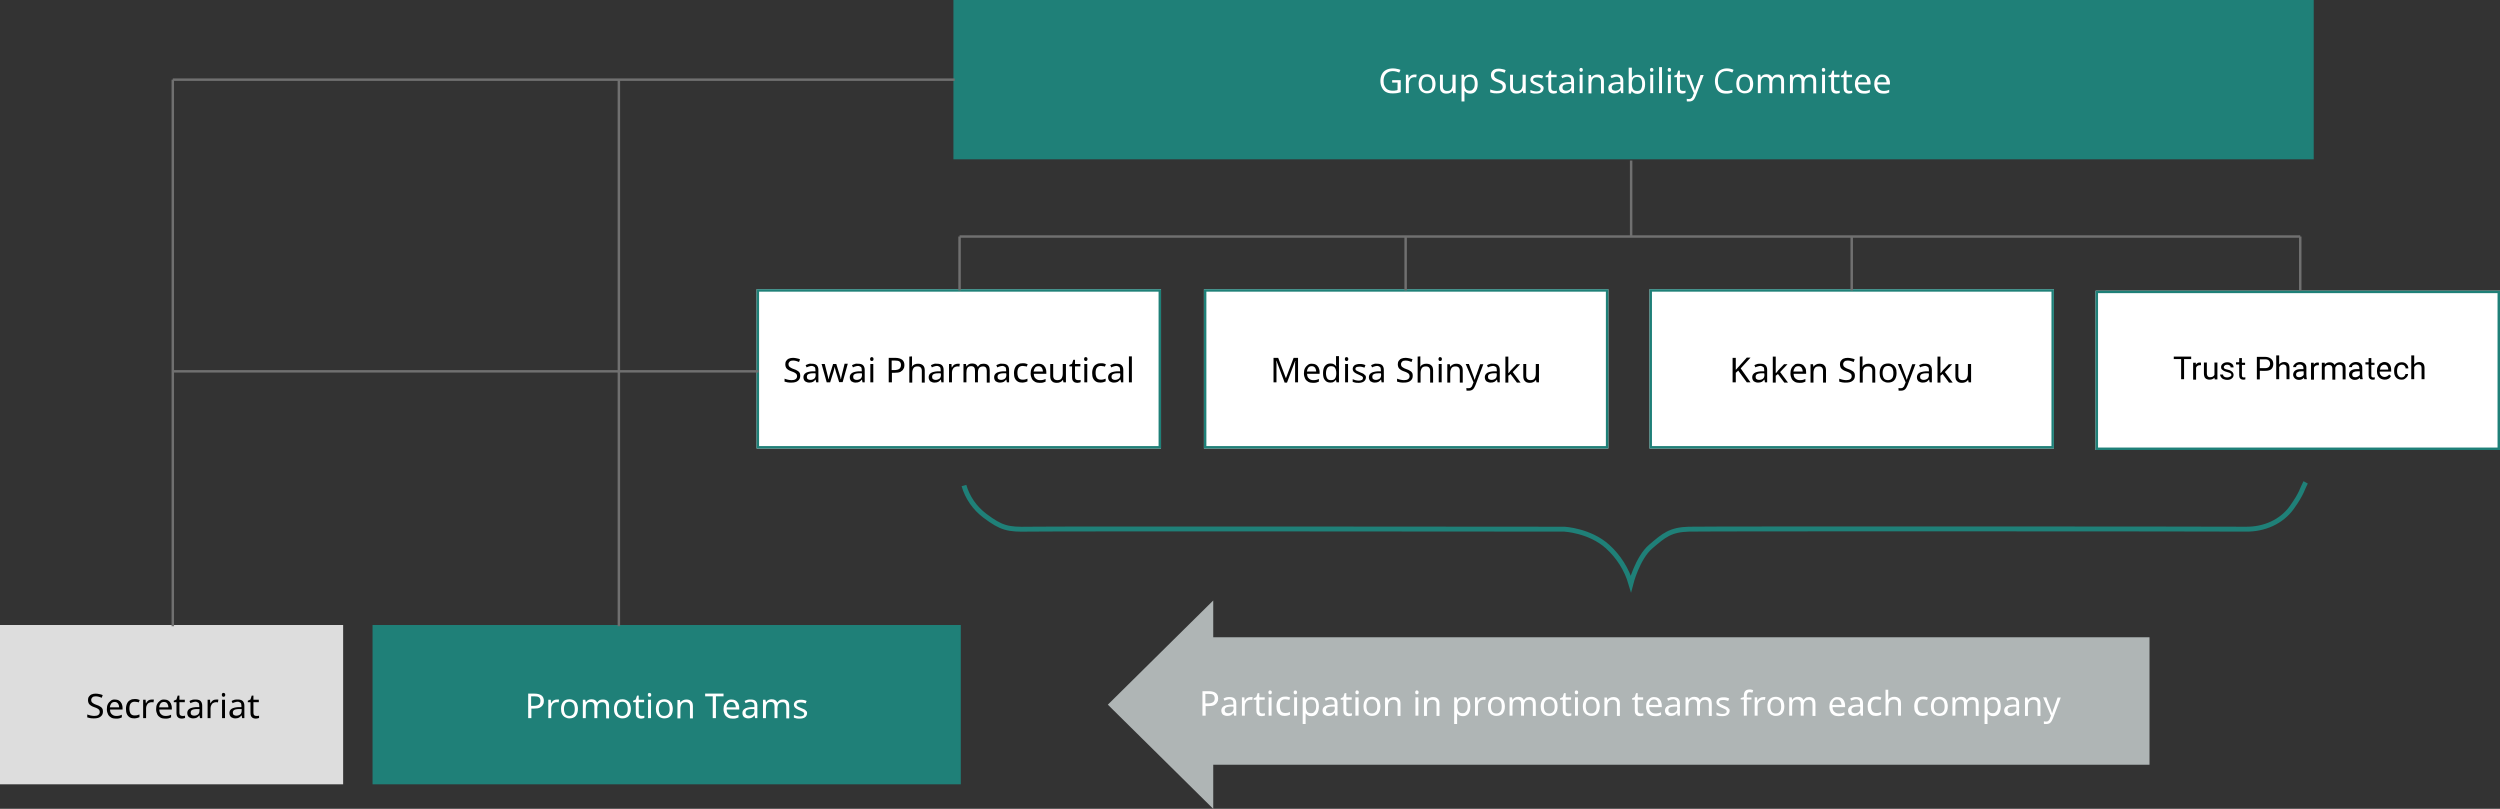 <?xml version="1.0" encoding="utf-8"?>
<!-- Generator: Adobe Illustrator 28.2.0, SVG Export Plug-In . SVG Version: 6.00 Build 0)  -->
<svg version="1.1" id="レイヤー_1" xmlns="http://www.w3.org/2000/svg" xmlns:xlink="http://www.w3.org/1999/xlink" x="0px"
	 y="0px" viewBox="0 0 1020 330" style="enable-background:new 0 0 1020 330;" xml:space="preserve">
<rect x="0" y="0" width="1020" height="330" fill="#333333" stroke="none"/>
<style type="text/css">
	.st0{fill:#DDDDDD;}
	.st1{fill:#1F8078;}
	.st2{fill:#FFFFFF;}
	.st3{fill:none;stroke:#1F8078;}
	.st4{fill:#AFB5B5;}
	.st5{enable-background:new    ;}
	.st6{fill:none;stroke:#707070;}
	.st7{fill:none;stroke:#1F8078;stroke-width:2;}
</style>
<g id="グループ_23" transform="translate(-374 -89)">
	<rect id="長方形_1" x="374" y="344" class="st0" width="140" height="65"/>
	<rect id="長方形_2" x="526" y="344" class="st1" width="240" height="65"/>
	<g id="長方形_3" transform="translate(683 207)">
		<rect x="-0.3" class="st2" width="165" height="65"/>
		<rect x="0.2" y="0.5" class="st3" width="164" height="64"/>
	</g>
	<g id="長方形_4" transform="translate(865 207)">
		<rect x="0.2" class="st2" width="165" height="65"/>
		<rect x="0.7" y="0.5" class="st3" width="164" height="64"/>
	</g>
	<g id="長方形_5" transform="translate(1047 207)">
		<rect class="st2" width="165" height="65"/>
		<rect x="0.5" y="0.5" class="st3" width="164" height="64"/>
	</g>
	<path id="合体_1" class="st4" d="M826,376.5l43-42.5v15h382v52H869v18L826,376.5z"/>
	<g id="長方形_7" transform="translate(1229 207)">
		<rect y="0.6" class="st2" width="165" height="65"/>
		<rect x="0.5" y="1.1" class="st3" width="164" height="64"/>
	</g>
	<rect id="長方形_8" x="763" y="89" class="st1" width="555" height="65"/>
	<g class="st5">
		<path d="M416,379.3c0,0.9-0.3,1.6-1,2.1c-0.6,0.5-1.5,0.7-2.6,0.7c-0.6,0-1.1,0-1.6-0.1s-0.9-0.2-1.2-0.3v-1.2
			c0.3,0.1,0.8,0.3,1.3,0.4s1,0.2,1.5,0.2c0.7,0,1.3-0.1,1.7-0.4c0.4-0.3,0.6-0.7,0.6-1.2c0-0.3-0.1-0.6-0.2-0.8
			c-0.1-0.2-0.4-0.4-0.7-0.6c-0.3-0.2-0.8-0.4-1.4-0.6c-0.9-0.3-1.5-0.7-1.9-1.1s-0.6-1.1-0.6-1.8c0-0.5,0.1-1,0.4-1.4
			s0.6-0.7,1.1-0.9c0.5-0.2,1-0.3,1.7-0.3c0.5,0,1,0.1,1.5,0.2s0.9,0.2,1.3,0.4l-0.4,1.1c-0.3-0.1-0.7-0.3-1.1-0.4s-0.8-0.2-1.3-0.2
			c-0.6,0-1.1,0.1-1.4,0.4s-0.5,0.6-0.5,1.1c0,0.3,0.1,0.6,0.2,0.8c0.1,0.2,0.4,0.4,0.7,0.6s0.7,0.4,1.3,0.6
			c0.6,0.2,1.1,0.4,1.5,0.7c0.4,0.2,0.7,0.5,0.9,0.9C415.9,378.4,416,378.8,416,379.3z"/>
		<path d="M420.8,374.4c0.6,0,1.2,0.1,1.7,0.4s0.8,0.7,1.1,1.2c0.2,0.5,0.4,1.1,0.4,1.8v0.7h-5.1c0,0.8,0.2,1.5,0.7,1.9
			c0.4,0.4,1,0.7,1.7,0.7c0.5,0,0.9,0,1.3-0.1s0.7-0.2,1.1-0.4v1.1c-0.4,0.2-0.8,0.3-1.1,0.4c-0.4,0.1-0.8,0.1-1.3,0.1
			c-0.7,0-1.3-0.1-1.9-0.4c-0.5-0.3-1-0.7-1.3-1.3c-0.3-0.6-0.5-1.3-0.5-2.1c0-0.8,0.1-1.5,0.4-2.1s0.7-1,1.2-1.4
			S420.1,374.4,420.8,374.4z M420.8,375.4c-0.6,0-1.1,0.2-1.4,0.6s-0.5,0.9-0.6,1.6h3.8c0-0.6-0.2-1.2-0.4-1.5
			C421.8,375.6,421.4,375.4,420.8,375.4z"/>
		<path d="M428.8,382.1c-0.7,0-1.3-0.1-1.8-0.4s-0.9-0.7-1.2-1.3c-0.3-0.6-0.4-1.3-0.4-2.2c0-0.9,0.2-1.7,0.5-2.3
			c0.3-0.6,0.7-1,1.3-1.3c0.5-0.3,1.1-0.4,1.8-0.4c0.4,0,0.7,0,1.1,0.1s0.7,0.2,0.9,0.3l-0.4,1c-0.2-0.1-0.5-0.2-0.8-0.2
			s-0.6-0.1-0.8-0.1c-1.5,0-2.2,0.9-2.2,2.8c0,0.9,0.2,1.6,0.5,2.1c0.4,0.5,0.9,0.7,1.6,0.7c0.4,0,0.8,0,1.1-0.1s0.6-0.2,0.9-0.3
			v1.1c-0.3,0.1-0.5,0.2-0.8,0.3S429.2,382.1,428.8,382.1z"/>
		<path d="M436,374.4c0.1,0,0.3,0,0.4,0c0.2,0,0.3,0,0.4,0.1l-0.2,1.1c-0.1,0-0.3-0.1-0.4-0.1s-0.3,0-0.4,0c-0.4,0-0.7,0.1-1.1,0.3
			s-0.6,0.5-0.8,0.9c-0.2,0.4-0.3,0.8-0.3,1.3v4h-1.2v-7.5h1l0.1,1.4h0.1c0.2-0.4,0.5-0.8,0.9-1.1C435,374.5,435.5,374.4,436,374.4z
			"/>
		<path d="M440.9,374.4c0.6,0,1.2,0.1,1.7,0.4s0.8,0.7,1.1,1.2c0.2,0.5,0.4,1.1,0.4,1.8v0.7H439c0,0.8,0.2,1.5,0.7,1.9
			c0.4,0.4,1,0.7,1.7,0.7c0.5,0,0.9,0,1.3-0.1s0.7-0.2,1.1-0.4v1.1c-0.4,0.2-0.8,0.3-1.1,0.4c-0.4,0.1-0.8,0.1-1.3,0.1
			c-0.7,0-1.3-0.1-1.9-0.4c-0.5-0.3-1-0.7-1.3-1.3c-0.3-0.6-0.5-1.3-0.5-2.1c0-0.8,0.1-1.5,0.4-2.1s0.7-1,1.2-1.4
			S440.2,374.4,440.9,374.4z M440.9,375.4c-0.6,0-1.1,0.2-1.4,0.6s-0.5,0.9-0.6,1.6h3.8c0-0.6-0.2-1.2-0.4-1.5
			C442,375.6,441.5,375.4,440.9,375.4z"/>
		<path d="M448.4,381.1c0.2,0,0.4,0,0.6,0s0.4-0.1,0.5-0.1v0.9c-0.1,0.1-0.3,0.1-0.6,0.2c-0.2,0-0.5,0.1-0.7,0.1
			c-0.4,0-0.8-0.1-1.1-0.2c-0.3-0.1-0.6-0.4-0.8-0.7c-0.2-0.3-0.3-0.8-0.3-1.4v-4.4h-1.1v-0.6l1.1-0.5l0.5-1.6h0.7v1.7h2.2v1h-2.2
			v4.3c0,0.5,0.1,0.8,0.3,1C447.8,381,448.1,381.1,448.4,381.1z"/>
		<path d="M453.8,374.4c0.9,0,1.6,0.2,2,0.6s0.7,1,0.7,1.9v5.1h-0.9l-0.2-1.1h-0.1c-0.3,0.4-0.7,0.7-1,0.9c-0.4,0.2-0.9,0.3-1.5,0.3
			c-0.7,0-1.2-0.2-1.7-0.5c-0.4-0.4-0.7-0.9-0.7-1.7c0-0.7,0.3-1.3,0.9-1.7c0.6-0.4,1.5-0.6,2.7-0.7h1.3V377c0-0.6-0.1-1.1-0.4-1.3
			c-0.3-0.2-0.7-0.4-1.1-0.4s-0.8,0.1-1.1,0.2s-0.7,0.2-1,0.4l-0.4-0.9c0.3-0.2,0.7-0.3,1.2-0.5
			C452.8,374.4,453.3,374.4,453.8,374.4z M455.3,378.3h-1.1c-0.9,0-1.6,0.2-1.9,0.4c-0.4,0.3-0.5,0.6-0.5,1.1c0,0.4,0.1,0.7,0.4,0.9
			c0.3,0.2,0.6,0.3,1,0.3c0.6,0,1.2-0.2,1.6-0.5s0.6-0.9,0.6-1.6v-0.6H455.3z"/>
		<path d="M462.3,374.4c0.1,0,0.3,0,0.4,0c0.2,0,0.3,0,0.4,0.1l-0.2,1.1c-0.1,0-0.3-0.1-0.4-0.1s-0.3,0-0.4,0
			c-0.4,0-0.7,0.1-1.1,0.3s-0.6,0.5-0.8,0.9c-0.2,0.4-0.3,0.8-0.3,1.3v4h-1.2v-7.5h1l0.1,1.4h0.1c0.2-0.4,0.5-0.8,0.9-1.1
			C461.3,374.5,461.8,374.4,462.3,374.4z"/>
		<path d="M465.2,371.7c0.2,0,0.4,0.1,0.5,0.2s0.2,0.3,0.2,0.6s-0.1,0.5-0.2,0.6s-0.3,0.2-0.5,0.2s-0.4-0.1-0.5-0.2
			s-0.2-0.3-0.2-0.6s0.1-0.5,0.2-0.6C464.8,371.7,465,371.7,465.2,371.7z M465.8,374.5v7.5h-1.2v-7.5H465.8z"/>
		<path d="M471,374.4c0.9,0,1.6,0.2,2,0.6s0.7,1,0.7,1.9v5.1h-0.9l-0.2-1.1h-0.1c-0.3,0.4-0.7,0.7-1,0.9c-0.4,0.2-0.9,0.3-1.5,0.3
			c-0.7,0-1.2-0.2-1.7-0.5c-0.4-0.4-0.7-0.9-0.7-1.7c0-0.7,0.3-1.3,0.9-1.7c0.6-0.4,1.5-0.6,2.7-0.7h1.3V377c0-0.6-0.1-1.1-0.4-1.3
			c-0.3-0.2-0.7-0.4-1.1-0.4s-0.8,0.1-1.1,0.2s-0.7,0.2-1,0.4l-0.4-0.9c0.3-0.2,0.7-0.3,1.2-0.5C470.1,374.4,470.5,374.4,471,374.4z
			 M472.5,378.3h-1.1c-0.9,0-1.6,0.2-1.9,0.4c-0.4,0.3-0.5,0.6-0.5,1.1c0,0.4,0.1,0.7,0.4,0.9c0.3,0.2,0.6,0.3,1,0.3
			c0.6,0,1.2-0.2,1.6-0.5s0.6-0.9,0.6-1.6v-0.6H472.5z"/>
		<path d="M478.6,381.1c0.2,0,0.4,0,0.6,0s0.4-0.1,0.5-0.1v0.9c-0.1,0.1-0.3,0.1-0.6,0.2c-0.2,0-0.5,0.1-0.7,0.1
			c-0.4,0-0.8-0.1-1.1-0.2c-0.3-0.1-0.6-0.4-0.8-0.7c-0.2-0.3-0.3-0.8-0.3-1.4v-4.4h-1.1v-0.6l1.1-0.5l0.5-1.6h0.7v1.7h2.2v1h-2.2
			v4.3c0,0.5,0.1,0.8,0.3,1S478.2,381.1,478.6,381.1z"/>
	</g>
	<g class="st5">
		<path class="st2" d="M592.1,372c1.3,0,2.3,0.3,2.9,0.8c0.6,0.5,0.9,1.2,0.9,2.2c0,0.6-0.1,1.1-0.4,1.5c-0.2,0.5-0.7,0.9-1.2,1.2
			c-0.6,0.3-1.4,0.4-2.4,0.4h-1.1v3.9h-1.3v-10H592.1z M592,373.1h-1.3v3.9h1c1,0,1.7-0.2,2.1-0.5c0.5-0.3,0.7-0.8,0.7-1.6
			c0-0.6-0.2-1.1-0.6-1.4C593.5,373.2,592.9,373.1,592,373.1z"/>
		<path class="st2" d="M601.3,374.4c0.1,0,0.3,0,0.4,0c0.2,0,0.3,0,0.4,0.1l-0.2,1.1c-0.1,0-0.3-0.1-0.4-0.1c-0.1,0-0.3,0-0.4,0
			c-0.4,0-0.7,0.1-1.1,0.3s-0.6,0.5-0.8,0.9s-0.3,0.8-0.3,1.3v4h-1.2v-7.5h1l0.1,1.4h0.1c0.2-0.4,0.5-0.8,0.9-1.1
			C600.3,374.5,600.7,374.4,601.3,374.4z"/>
		<path class="st2" d="M609.8,378.2c0,1.2-0.3,2.2-0.9,2.9c-0.6,0.7-1.5,1-2.6,1c-0.7,0-1.3-0.2-1.8-0.5s-0.9-0.7-1.2-1.3
			c-0.3-0.6-0.4-1.3-0.4-2.1c0-1.2,0.3-2.2,0.9-2.9c0.6-0.7,1.5-1,2.6-1c0.7,0,1.3,0.2,1.8,0.5s0.9,0.7,1.2,1.3
			C609.6,376.7,609.8,377.4,609.8,378.2z M604.1,378.2c0,0.9,0.2,1.6,0.5,2.1s0.9,0.8,1.7,0.8s1.3-0.3,1.7-0.8s0.5-1.2,0.5-2.1
			s-0.2-1.6-0.5-2.1c-0.4-0.5-0.9-0.8-1.7-0.8s-1.3,0.3-1.7,0.8C604.3,376.7,604.1,377.3,604.1,378.2z"/>
		<path class="st2" d="M620,374.4c0.8,0,1.5,0.2,1.9,0.7c0.4,0.4,0.6,1.1,0.6,2.1v4.9h-1.2v-4.8c0-1.2-0.5-1.8-1.5-1.8
			c-0.7,0-1.2,0.2-1.6,0.6c-0.3,0.4-0.5,1-0.5,1.8v4.1h-1.2v-4.8c0-1.2-0.5-1.8-1.5-1.8c-0.8,0-1.3,0.2-1.6,0.7s-0.4,1.1-0.4,2v3.9
			h-1.2v-7.5h1l0.2,1h0.1c0.2-0.4,0.5-0.7,0.9-0.9s0.8-0.3,1.3-0.3c1.2,0,1.9,0.4,2.3,1.3h0.1c0.3-0.4,0.6-0.7,1-1
			C619,374.5,619.5,374.4,620,374.4z"/>
		<path class="st2" d="M631.4,378.2c0,1.2-0.3,2.2-0.9,2.9c-0.6,0.7-1.5,1-2.6,1c-0.7,0-1.3-0.2-1.8-0.5s-0.9-0.7-1.2-1.3
			c-0.3-0.6-0.4-1.3-0.4-2.1c0-1.2,0.3-2.2,0.9-2.9c0.6-0.7,1.5-1,2.6-1c0.7,0,1.3,0.2,1.8,0.5s0.9,0.7,1.2,1.3
			C631.2,376.7,631.4,377.4,631.4,378.2z M625.7,378.2c0,0.9,0.2,1.6,0.5,2.1s0.9,0.8,1.7,0.8s1.3-0.3,1.7-0.8s0.5-1.2,0.5-2.1
			s-0.2-1.6-0.5-2.1c-0.4-0.5-0.9-0.8-1.7-0.8s-1.3,0.3-1.7,0.8C625.9,376.7,625.7,377.3,625.7,378.2z"/>
		<path class="st2" d="M635.8,381.1c0.2,0,0.4,0,0.6,0c0.2,0,0.4-0.1,0.5-0.1v0.9c-0.1,0.1-0.3,0.1-0.6,0.2c-0.2,0-0.5,0.1-0.7,0.1
			c-0.4,0-0.8-0.1-1.1-0.2s-0.6-0.4-0.8-0.7c-0.2-0.3-0.3-0.8-0.3-1.4v-4.4h-1.1v-0.6l1.1-0.5l0.5-1.6h0.7v1.7h2.2v1h-2.2v4.3
			c0,0.5,0.1,0.8,0.3,1C635.2,381,635.5,381.1,635.8,381.1z"/>
		<path class="st2" d="M639,371.7c0.2,0,0.4,0.1,0.5,0.2s0.2,0.3,0.2,0.6s-0.1,0.5-0.2,0.6c-0.1,0.1-0.3,0.2-0.5,0.2
			s-0.4-0.1-0.5-0.2s-0.2-0.3-0.2-0.6s0.1-0.5,0.2-0.6C638.6,371.7,638.8,371.7,639,371.7z M639.6,374.5v7.5h-1.2v-7.5H639.6z"/>
		<path class="st2" d="M648.5,378.2c0,1.2-0.3,2.2-0.9,2.9c-0.6,0.7-1.5,1-2.6,1c-0.7,0-1.3-0.2-1.8-0.5s-0.9-0.7-1.2-1.3
			c-0.3-0.6-0.4-1.3-0.4-2.1c0-1.2,0.3-2.2,0.9-2.9c0.6-0.7,1.5-1,2.6-1c0.7,0,1.3,0.2,1.8,0.5s0.9,0.7,1.2,1.3
			C648.3,376.7,648.5,377.4,648.5,378.2z M642.8,378.2c0,0.9,0.2,1.6,0.5,2.1s0.9,0.8,1.7,0.8s1.3-0.3,1.7-0.8s0.5-1.2,0.5-2.1
			s-0.2-1.6-0.5-2.1c-0.4-0.5-0.9-0.8-1.7-0.8s-1.3,0.3-1.7,0.8C643,376.7,642.8,377.3,642.8,378.2z"/>
		<path class="st2" d="M654,374.4c0.9,0,1.6,0.2,2,0.7c0.5,0.4,0.7,1.1,0.7,2.1v4.9h-1.2v-4.8c0-1.2-0.6-1.8-1.7-1.8
			c-0.8,0-1.4,0.2-1.7,0.7s-0.5,1.1-0.5,2v3.9h-1.2v-7.5h1l0.2,1h0.1c0.2-0.4,0.6-0.7,1-0.9C653.1,374.5,653.6,374.4,654,374.4z"/>
		<path class="st2" d="M666.1,382h-1.3v-8.9h-3.1V372h7.5v1.1h-3.1L666.1,382L666.1,382z"/>
		<path class="st2" d="M672.4,374.4c0.6,0,1.2,0.1,1.7,0.4s0.8,0.7,1.1,1.2c0.2,0.5,0.4,1.1,0.4,1.8v0.7h-5.1c0,0.8,0.2,1.5,0.7,1.9
			c0.4,0.4,1,0.7,1.7,0.7c0.5,0,0.9,0,1.3-0.1c0.4-0.1,0.7-0.2,1.1-0.4v1.1c-0.4,0.2-0.8,0.3-1.1,0.4c-0.4,0.1-0.8,0.1-1.3,0.1
			c-0.7,0-1.3-0.1-1.9-0.4c-0.5-0.3-1-0.7-1.3-1.3c-0.3-0.6-0.5-1.3-0.5-2.1c0-0.8,0.1-1.5,0.4-2.1s0.7-1,1.2-1.4
			S671.8,374.4,672.4,374.4z M672.4,375.4c-0.6,0-1.1,0.2-1.4,0.6c-0.3,0.4-0.5,0.9-0.6,1.6h3.8c0-0.6-0.2-1.2-0.4-1.5
			C673.5,375.6,673,375.4,672.4,375.4z"/>
		<path class="st2" d="M680.3,374.4c0.9,0,1.6,0.2,2,0.6s0.7,1,0.7,1.9v5.1h-0.9l-0.2-1.1h-0.1c-0.3,0.4-0.7,0.7-1,0.9
			c-0.4,0.2-0.9,0.3-1.5,0.3c-0.7,0-1.2-0.2-1.7-0.5c-0.4-0.4-0.7-0.9-0.7-1.7c0-0.7,0.3-1.3,0.9-1.7c0.6-0.4,1.5-0.6,2.7-0.7h1.3
			V377c0-0.6-0.1-1.1-0.4-1.3c-0.3-0.2-0.7-0.4-1.1-0.4c-0.4,0-0.8,0.1-1.1,0.2s-0.7,0.2-1,0.4l-0.4-0.9c0.3-0.2,0.7-0.3,1.2-0.5
			C679.3,374.4,679.8,374.4,680.3,374.4z M681.7,378.3h-1.1c-0.9,0-1.6,0.2-1.9,0.4c-0.4,0.3-0.5,0.6-0.5,1.1c0,0.4,0.1,0.7,0.4,0.9
			c0.3,0.2,0.6,0.3,1,0.3c0.6,0,1.2-0.2,1.6-0.5s0.6-0.9,0.6-1.6L681.7,378.3L681.7,378.3z"/>
		<path class="st2" d="M693.5,374.4c0.8,0,1.5,0.2,1.9,0.7c0.4,0.4,0.6,1.1,0.6,2.1v4.9h-1.2v-4.8c0-1.2-0.5-1.8-1.5-1.8
			c-0.7,0-1.2,0.2-1.6,0.6c-0.3,0.4-0.5,1-0.5,1.8v4.1H690v-4.8c0-1.2-0.5-1.8-1.5-1.8c-0.8,0-1.3,0.2-1.6,0.7s-0.4,1.1-0.4,2v3.9
			h-1.2v-7.5h1l0.2,1h0.1c0.2-0.4,0.5-0.7,0.9-0.9s0.8-0.3,1.3-0.3c1.2,0,1.9,0.4,2.3,1.3h0.1c0.3-0.4,0.6-0.7,1-1
			C692.6,374.5,693,374.4,693.5,374.4z"/>
		<path class="st2" d="M703.3,379.9c0,0.7-0.3,1.3-0.8,1.7c-0.5,0.4-1.3,0.6-2.2,0.6c-0.5,0-1,0-1.4-0.1s-0.7-0.2-1-0.3v-1.1
			c0.3,0.1,0.7,0.3,1.1,0.4c0.4,0.1,0.9,0.2,1.3,0.2c0.6,0,1.1-0.1,1.4-0.3c0.3-0.2,0.4-0.5,0.4-0.8c0-0.2-0.1-0.4-0.2-0.5
			c-0.1-0.1-0.3-0.3-0.6-0.4s-0.6-0.3-1.1-0.5s-0.9-0.4-1.2-0.6s-0.6-0.4-0.8-0.7c-0.2-0.3-0.3-0.6-0.3-1c0-0.6,0.3-1.1,0.8-1.5
			c0.5-0.3,1.2-0.5,2-0.5c0.5,0,0.9,0,1.3,0.1c0.4,0.1,0.8,0.2,1.1,0.4l-0.4,1c-0.3-0.1-0.6-0.2-1-0.3s-0.7-0.1-1.1-0.1
			c-0.5,0-0.9,0.1-1.2,0.2c-0.3,0.2-0.4,0.4-0.4,0.7c0,0.2,0.1,0.4,0.2,0.5c0.1,0.1,0.3,0.3,0.6,0.4s0.7,0.3,1.1,0.5
			c0.5,0.2,0.9,0.4,1.2,0.5s0.6,0.4,0.8,0.7C703.2,379.2,703.3,379.5,703.3,379.9z"/>
	</g>
	<g class="st5">
		<path class="st2" d="M867.2,371c1.3,0,2.3,0.3,2.9,0.8c0.6,0.5,0.9,1.2,0.9,2.2c0,0.6-0.1,1.1-0.4,1.5c-0.2,0.5-0.7,0.9-1.2,1.2
			c-0.6,0.3-1.4,0.4-2.4,0.4h-1.1v3.9h-1.3v-10H867.2z M867.1,372.1h-1.3v3.9h1c1,0,1.7-0.2,2.1-0.5c0.5-0.3,0.7-0.8,0.7-1.6
			c0-0.6-0.2-1.1-0.6-1.4C868.7,372.2,868,372.1,867.1,372.1z"/>
		<path class="st2" d="M875.7,373.4c0.9,0,1.6,0.2,2,0.6s0.7,1,0.7,1.9v5.1h-0.9l-0.2-1.1h-0.1c-0.3,0.4-0.7,0.7-1,0.9
			c-0.4,0.2-0.9,0.3-1.5,0.3c-0.7,0-1.2-0.2-1.7-0.5c-0.4-0.4-0.7-0.9-0.7-1.7c0-0.7,0.3-1.3,0.9-1.7c0.6-0.4,1.5-0.6,2.7-0.7h1.3
			V376c0-0.6-0.1-1.1-0.4-1.3c-0.3-0.2-0.7-0.4-1.1-0.4c-0.4,0-0.8,0.1-1.1,0.2s-0.7,0.2-1,0.4l-0.4-0.9c0.3-0.2,0.7-0.3,1.2-0.5
			C874.8,373.4,875.3,373.4,875.7,373.4z M877.2,377.3h-1.1c-0.9,0-1.6,0.2-1.9,0.4c-0.4,0.3-0.5,0.6-0.5,1.1c0,0.4,0.1,0.7,0.4,0.9
			c0.3,0.2,0.6,0.3,1,0.3c0.6,0,1.2-0.2,1.6-0.5s0.6-0.9,0.6-1.6L877.2,377.3L877.2,377.3z"/>
		<path class="st2" d="M884.3,373.4c0.1,0,0.3,0,0.4,0c0.2,0,0.3,0,0.4,0.1l-0.2,1.1c-0.1,0-0.3-0.1-0.4-0.1c-0.1,0-0.3,0-0.4,0
			c-0.4,0-0.7,0.1-1.1,0.3s-0.6,0.5-0.8,0.9s-0.3,0.8-0.3,1.3v4h-1.2v-7.5h1l0.1,1.4h0.1c0.2-0.4,0.5-0.8,0.9-1.1
			C883.3,373.5,883.7,373.4,884.3,373.4z"/>
		<path class="st2" d="M889,380.1c0.2,0,0.4,0,0.6,0c0.2,0,0.4-0.1,0.5-0.1v0.9c-0.1,0.1-0.3,0.1-0.6,0.2c-0.2,0-0.5,0.1-0.7,0.1
			c-0.4,0-0.8-0.1-1.1-0.2s-0.6-0.4-0.8-0.7c-0.2-0.3-0.3-0.8-0.3-1.4v-4.4h-1.1v-0.6l1.1-0.5l0.5-1.6h0.7v1.7h2.2v1h-2.2v4.3
			c0,0.5,0.1,0.8,0.3,1C888.4,380,888.7,380.1,889,380.1z"/>
		<path class="st2" d="M892.2,370.7c0.2,0,0.4,0.1,0.5,0.2s0.2,0.3,0.2,0.6s-0.1,0.5-0.2,0.6c-0.1,0.1-0.3,0.2-0.5,0.2
			s-0.4-0.1-0.5-0.2s-0.2-0.3-0.2-0.6s0.1-0.5,0.2-0.6C891.8,370.7,892,370.7,892.2,370.7z M892.8,373.5v7.5h-1.2v-7.5H892.8z"/>
		<path class="st2" d="M898.2,381.1c-0.7,0-1.3-0.1-1.8-0.4s-0.9-0.7-1.2-1.3c-0.3-0.6-0.4-1.3-0.4-2.2c0-0.9,0.2-1.7,0.5-2.3
			c0.3-0.6,0.7-1,1.3-1.3c0.5-0.3,1.1-0.4,1.8-0.4c0.4,0,0.7,0,1.1,0.1c0.4,0.1,0.7,0.2,0.9,0.3l-0.4,1c-0.2-0.1-0.5-0.2-0.8-0.2
			s-0.6-0.1-0.8-0.1c-1.5,0-2.2,0.9-2.2,2.8c0,0.9,0.2,1.6,0.5,2.1c0.4,0.5,0.9,0.7,1.6,0.7c0.4,0,0.8,0,1.1-0.1s0.6-0.2,0.9-0.3
			v1.1c-0.3,0.1-0.5,0.2-0.8,0.3S898.6,381.1,898.2,381.1z"/>
		<path class="st2" d="M902.5,370.7c0.2,0,0.4,0.1,0.5,0.2s0.2,0.3,0.2,0.6s-0.1,0.5-0.2,0.6c-0.1,0.1-0.3,0.2-0.5,0.2
			s-0.4-0.1-0.5-0.2s-0.2-0.3-0.2-0.6s0.1-0.5,0.2-0.6C902.2,370.7,902.3,370.7,902.5,370.7z M903.2,373.5v7.5H902v-7.5H903.2z"/>
		<path class="st2" d="M909.1,373.4c0.9,0,1.7,0.3,2.2,1c0.6,0.6,0.8,1.6,0.8,2.9s-0.3,2.2-0.8,2.9c-0.6,0.7-1.3,1-2.2,1
			c-0.6,0-1.1-0.1-1.4-0.3c-0.4-0.2-0.7-0.5-0.9-0.8h-0.1c0,0.2,0,0.4,0,0.6s0,0.5,0,0.6v3.1h-1.2v-10.9h1l0.2,1h0.1
			c0.2-0.3,0.5-0.6,0.9-0.8C908,373.5,908.5,373.4,909.1,373.4z M908.9,374.4c-0.8,0-1.3,0.2-1.6,0.6s-0.5,1.1-0.5,2v0.2
			c0,0.9,0.2,1.6,0.5,2.1s0.9,0.7,1.7,0.7c0.4,0,0.8-0.1,1.1-0.4s0.5-0.6,0.7-1c0.1-0.4,0.2-0.9,0.2-1.5c0-0.9-0.2-1.5-0.5-2.1
			C910.1,374.6,909.6,374.4,908.9,374.4z"/>
		<path class="st2" d="M917,373.4c0.9,0,1.6,0.2,2,0.6s0.7,1,0.7,1.9v5.1h-0.9l-0.2-1.1h-0.1c-0.3,0.4-0.7,0.7-1,0.9
			c-0.4,0.2-0.9,0.3-1.5,0.3c-0.7,0-1.2-0.2-1.7-0.5c-0.4-0.4-0.7-0.9-0.7-1.7c0-0.7,0.3-1.3,0.9-1.7c0.6-0.4,1.5-0.6,2.7-0.7h1.3
			V376c0-0.6-0.1-1.1-0.4-1.3c-0.3-0.2-0.7-0.4-1.1-0.4c-0.4,0-0.8,0.1-1.1,0.2s-0.7,0.2-1,0.4l-0.4-0.9c0.3-0.2,0.7-0.3,1.2-0.5
			C916,373.4,916.5,373.4,917,373.4z M918.5,377.3h-1.1c-0.9,0-1.6,0.2-1.9,0.4c-0.4,0.3-0.5,0.6-0.5,1.1c0,0.4,0.1,0.7,0.4,0.9
			c0.3,0.2,0.6,0.3,1,0.3c0.6,0,1.2-0.2,1.6-0.5s0.6-0.9,0.6-1.6L918.5,377.3L918.5,377.3z"/>
		<path class="st2" d="M924.5,380.1c0.2,0,0.4,0,0.6,0c0.2,0,0.4-0.1,0.5-0.1v0.9c-0.1,0.1-0.3,0.1-0.6,0.2c-0.2,0-0.5,0.1-0.7,0.1
			c-0.4,0-0.8-0.1-1.1-0.2s-0.6-0.4-0.8-0.7c-0.2-0.3-0.3-0.8-0.3-1.4v-4.4H921v-0.6l1.1-0.5l0.5-1.6h0.7v1.7h2.2v1h-2.2v4.3
			c0,0.5,0.1,0.8,0.3,1C923.9,380,924.2,380.1,924.5,380.1z"/>
		<path class="st2" d="M927.7,370.7c0.2,0,0.4,0.1,0.5,0.2s0.2,0.3,0.2,0.6s-0.1,0.5-0.2,0.6c-0.1,0.1-0.3,0.2-0.5,0.2
			s-0.4-0.1-0.5-0.2s-0.2-0.3-0.2-0.6s0.1-0.5,0.2-0.6C927.3,370.7,927.5,370.7,927.7,370.7z M928.3,373.5v7.5H927v-7.5H928.3z"/>
		<path class="st2" d="M937.2,377.2c0,1.2-0.3,2.2-0.9,2.9c-0.6,0.7-1.5,1-2.6,1c-0.7,0-1.3-0.2-1.8-0.5s-0.9-0.7-1.2-1.3
			c-0.3-0.6-0.4-1.3-0.4-2.1c0-1.2,0.3-2.2,0.9-2.9c0.6-0.7,1.5-1,2.6-1c0.7,0,1.3,0.2,1.8,0.5s0.9,0.7,1.2,1.3
			C937,375.7,937.2,376.4,937.2,377.2z M931.5,377.2c0,0.9,0.2,1.6,0.5,2.1s0.9,0.8,1.7,0.8s1.3-0.3,1.7-0.8s0.5-1.2,0.5-2.1
			s-0.2-1.6-0.5-2.1c-0.4-0.5-0.9-0.8-1.7-0.8s-1.3,0.3-1.7,0.8C931.7,375.7,931.5,376.3,931.5,377.2z"/>
		<path class="st2" d="M942.7,373.4c0.9,0,1.6,0.2,2,0.7c0.5,0.4,0.7,1.1,0.7,2.1v4.9h-1.2v-4.8c0-1.2-0.6-1.8-1.7-1.8
			c-0.8,0-1.4,0.2-1.7,0.7s-0.5,1.1-0.5,2v3.9h-1.2v-7.5h1l0.2,1h0.1c0.2-0.4,0.6-0.7,1-0.9C941.8,373.5,942.3,373.4,942.7,373.4z"
			/>
		<path class="st2" d="M952.1,370.7c0.2,0,0.4,0.1,0.5,0.2s0.2,0.3,0.2,0.6s-0.1,0.5-0.2,0.6c-0.1,0.1-0.3,0.2-0.5,0.2
			s-0.4-0.1-0.5-0.2s-0.2-0.3-0.2-0.6s0.1-0.5,0.2-0.6C951.7,370.7,951.8,370.7,952.1,370.7z M952.7,373.5v7.5h-1.2v-7.5H952.7z"/>
		<path class="st2" d="M958.6,373.4c0.9,0,1.6,0.2,2,0.7c0.5,0.4,0.7,1.1,0.7,2.1v4.9h-1.2v-4.8c0-1.2-0.6-1.8-1.7-1.8
			c-0.8,0-1.4,0.2-1.7,0.7s-0.5,1.1-0.5,2v3.9H955v-7.5h1l0.2,1h0.1c0.2-0.4,0.6-0.7,1-0.9C957.7,373.5,958.2,373.4,958.6,373.4z"/>
		<path class="st2" d="M970.9,373.4c0.9,0,1.7,0.3,2.2,1c0.6,0.6,0.8,1.6,0.8,2.9s-0.3,2.2-0.8,2.9c-0.6,0.7-1.3,1-2.2,1
			c-0.6,0-1.1-0.1-1.4-0.3c-0.4-0.2-0.7-0.5-0.9-0.8h-0.1c0,0.2,0,0.4,0,0.6s0,0.5,0,0.6v3.1h-1.2v-10.9h1l0.2,1h0.1
			c0.2-0.3,0.5-0.6,0.9-0.8C969.8,373.5,970.3,373.4,970.9,373.4z M970.7,374.4c-0.8,0-1.3,0.2-1.6,0.6s-0.5,1.1-0.5,2v0.2
			c0,0.9,0.2,1.6,0.5,2.1s0.9,0.7,1.7,0.7c0.4,0,0.8-0.1,1.1-0.4s0.5-0.6,0.7-1c0.1-0.4,0.2-0.9,0.2-1.5c0-0.9-0.2-1.5-0.5-2.1
			C971.9,374.6,971.4,374.4,970.7,374.4z"/>
		<path class="st2" d="M979.4,373.4c0.1,0,0.3,0,0.4,0c0.2,0,0.3,0,0.4,0.1l-0.2,1.1c-0.1,0-0.3-0.1-0.4-0.1c-0.1,0-0.3,0-0.4,0
			c-0.4,0-0.7,0.1-1.1,0.3s-0.6,0.5-0.8,0.9s-0.3,0.8-0.3,1.3v4h-1.2v-7.5h1l0.1,1.4h0.1c0.2-0.4,0.5-0.8,0.9-1.1
			C978.5,373.5,978.9,373.4,979.4,373.4z"/>
		<path class="st2" d="M988,377.2c0,1.2-0.3,2.2-0.9,2.9c-0.6,0.7-1.5,1-2.6,1c-0.7,0-1.3-0.2-1.8-0.5s-0.9-0.7-1.2-1.3
			c-0.3-0.6-0.4-1.3-0.4-2.1c0-1.2,0.3-2.2,0.9-2.9c0.6-0.7,1.5-1,2.6-1c0.7,0,1.3,0.2,1.8,0.5s0.9,0.7,1.2,1.3
			C987.8,375.7,988,376.4,988,377.2z M982.3,377.2c0,0.9,0.2,1.6,0.5,2.1s0.9,0.8,1.7,0.8s1.3-0.3,1.7-0.8s0.5-1.2,0.5-2.1
			s-0.2-1.6-0.5-2.1c-0.4-0.5-0.9-0.8-1.7-0.8s-1.3,0.3-1.7,0.8C982.5,375.7,982.3,376.3,982.3,377.2z"/>
		<path class="st2" d="M998.1,373.4c0.8,0,1.5,0.2,1.9,0.7c0.4,0.4,0.6,1.1,0.6,2.1v4.9h-1.2v-4.8c0-1.2-0.5-1.8-1.5-1.8
			c-0.7,0-1.2,0.2-1.6,0.6c-0.3,0.4-0.5,1-0.5,1.8v4.1h-1.2v-4.8c0-1.2-0.5-1.8-1.5-1.8c-0.8,0-1.3,0.2-1.6,0.7s-0.4,1.1-0.4,2v3.9
			h-1.2v-7.5h1l0.2,1h0.1c0.2-0.4,0.5-0.7,0.9-0.9s0.8-0.3,1.3-0.3c1.2,0,1.9,0.4,2.3,1.3h0.1c0.3-0.4,0.6-0.7,1-1
			C997.2,373.5,997.6,373.4,998.1,373.4z"/>
		<path class="st2" d="M1009.5,377.2c0,1.2-0.3,2.2-0.9,2.9c-0.6,0.7-1.5,1-2.6,1c-0.7,0-1.3-0.2-1.8-0.5s-0.9-0.7-1.2-1.3
			c-0.3-0.6-0.4-1.3-0.4-2.1c0-1.2,0.3-2.2,0.9-2.9c0.6-0.7,1.5-1,2.6-1c0.7,0,1.3,0.2,1.8,0.5s0.9,0.7,1.2,1.3
			C1009.4,375.7,1009.5,376.4,1009.5,377.2z M1003.9,377.2c0,0.9,0.2,1.6,0.5,2.1s0.9,0.8,1.7,0.8s1.3-0.3,1.7-0.8s0.5-1.2,0.5-2.1
			s-0.2-1.6-0.5-2.1c-0.4-0.5-0.9-0.8-1.7-0.8s-1.3,0.3-1.7,0.8C1004,375.7,1003.9,376.3,1003.9,377.2z"/>
		<path class="st2" d="M1014,380.1c0.2,0,0.4,0,0.6,0c0.2,0,0.4-0.1,0.5-0.1v0.9c-0.1,0.1-0.3,0.1-0.6,0.2c-0.2,0-0.5,0.1-0.7,0.1
			c-0.4,0-0.8-0.1-1.1-0.2s-0.6-0.4-0.8-0.7c-0.2-0.3-0.3-0.8-0.3-1.4v-4.4h-1.1v-0.6l1.1-0.5l0.5-1.6h0.7v1.7h2.2v1h-2.2v4.3
			c0,0.5,0.1,0.8,0.3,1C1013.3,380,1013.6,380.1,1014,380.1z"/>
		<path class="st2" d="M1017.2,370.7c0.2,0,0.4,0.1,0.5,0.2s0.2,0.3,0.2,0.6s-0.1,0.5-0.2,0.6c-0.1,0.1-0.3,0.2-0.5,0.2
			s-0.4-0.1-0.5-0.2s-0.2-0.3-0.2-0.6s0.1-0.5,0.2-0.6C1016.8,370.7,1016.9,370.7,1017.2,370.7z M1017.8,373.5v7.5h-1.2v-7.5H1017.8
			z"/>
		<path class="st2" d="M1026.7,377.2c0,1.2-0.3,2.2-0.9,2.9c-0.6,0.7-1.5,1-2.6,1c-0.7,0-1.3-0.2-1.8-0.5s-0.9-0.7-1.2-1.3
			c-0.3-0.6-0.4-1.3-0.4-2.1c0-1.2,0.3-2.2,0.9-2.9c0.6-0.7,1.5-1,2.6-1c0.7,0,1.3,0.2,1.8,0.5s0.9,0.7,1.2,1.3
			C1026.5,375.7,1026.7,376.4,1026.7,377.2z M1021,377.2c0,0.9,0.2,1.6,0.5,2.1s0.9,0.8,1.7,0.8s1.3-0.3,1.7-0.8s0.5-1.2,0.5-2.1
			s-0.2-1.6-0.5-2.1c-0.4-0.5-0.9-0.8-1.7-0.8s-1.3,0.3-1.7,0.8C1021.2,375.7,1021,376.3,1021,377.2z"/>
		<path class="st2" d="M1032.2,373.4c0.9,0,1.6,0.2,2,0.7c0.5,0.4,0.7,1.1,0.7,2.1v4.9h-1.2v-4.8c0-1.2-0.6-1.8-1.7-1.8
			c-0.8,0-1.4,0.2-1.7,0.7c-0.3,0.5-0.5,1.1-0.5,2v3.9h-1.2v-7.5h1l0.2,1h0.1c0.2-0.4,0.6-0.7,1-0.9
			C1031.3,373.5,1031.7,373.4,1032.2,373.4z"/>
		<path class="st2" d="M1043.4,380.1c0.2,0,0.4,0,0.6,0s0.4-0.1,0.5-0.1v0.9c-0.1,0.1-0.3,0.1-0.6,0.2c-0.2,0-0.5,0.1-0.7,0.1
			c-0.4,0-0.8-0.1-1.1-0.2c-0.3-0.1-0.6-0.4-0.8-0.7c-0.2-0.3-0.3-0.8-0.3-1.4v-4.4h-1.1v-0.6l1.1-0.5l0.5-1.6h0.7v1.7h2.2v1h-2.2
			v4.3c0,0.5,0.1,0.8,0.3,1C1042.8,380,1043.1,380.1,1043.4,380.1z"/>
		<path class="st2" d="M1048.8,373.4c0.6,0,1.2,0.1,1.7,0.4s0.8,0.7,1.1,1.2c0.2,0.5,0.4,1.1,0.4,1.8v0.7h-5.1
			c0,0.8,0.2,1.5,0.7,1.9c0.4,0.4,1,0.7,1.7,0.7c0.5,0,0.9,0,1.3-0.1s0.7-0.2,1.1-0.4v1.1c-0.4,0.2-0.8,0.3-1.1,0.4
			c-0.4,0.1-0.8,0.1-1.3,0.1c-0.7,0-1.3-0.1-1.9-0.4c-0.5-0.3-1-0.7-1.3-1.3c-0.3-0.6-0.5-1.3-0.5-2.1c0-0.8,0.1-1.5,0.4-2.1
			s0.7-1,1.2-1.4S1048.2,373.4,1048.8,373.4z M1048.8,374.4c-0.6,0-1.1,0.2-1.4,0.6s-0.5,0.9-0.6,1.6h3.8c0-0.6-0.2-1.2-0.4-1.5
			C1049.9,374.6,1049.5,374.4,1048.8,374.4z"/>
		<path class="st2" d="M1056.7,373.4c0.9,0,1.6,0.2,2,0.6s0.7,1,0.7,1.9v5.1h-0.9l-0.2-1.1h-0.1c-0.3,0.4-0.7,0.7-1,0.9
			c-0.4,0.2-0.9,0.3-1.5,0.3c-0.7,0-1.2-0.2-1.7-0.5c-0.4-0.4-0.7-0.9-0.7-1.7c0-0.7,0.3-1.3,0.9-1.7c0.6-0.4,1.5-0.6,2.7-0.7h1.3
			V376c0-0.6-0.1-1.1-0.4-1.3c-0.3-0.2-0.7-0.4-1.1-0.4s-0.8,0.1-1.1,0.2s-0.7,0.2-1,0.4l-0.4-0.9c0.3-0.2,0.7-0.3,1.2-0.5
			C1055.7,373.4,1056.2,373.4,1056.7,373.4z M1058.2,377.3h-1.1c-0.9,0-1.6,0.2-1.9,0.4c-0.4,0.3-0.5,0.6-0.5,1.1
			c0,0.4,0.1,0.7,0.4,0.9c0.3,0.2,0.6,0.3,1,0.3c0.6,0,1.2-0.2,1.6-0.5s0.6-0.9,0.6-1.6L1058.2,377.3L1058.2,377.3z"/>
		<path class="st2" d="M1069.9,373.4c0.8,0,1.5,0.2,1.9,0.7c0.4,0.4,0.6,1.1,0.6,2.1v4.9h-1.2v-4.8c0-1.2-0.5-1.8-1.5-1.8
			c-0.7,0-1.2,0.2-1.6,0.6c-0.3,0.4-0.5,1-0.5,1.8v4.1h-1.2v-4.8c0-1.2-0.5-1.8-1.5-1.8c-0.8,0-1.3,0.2-1.6,0.7
			c-0.3,0.5-0.4,1.1-0.4,2v3.9h-1.2v-7.5h1l0.2,1h0.1c0.2-0.4,0.5-0.7,0.9-0.9s0.8-0.3,1.3-0.3c1.2,0,1.9,0.4,2.3,1.3h0.1
			c0.3-0.4,0.6-0.7,1-1C1069,373.5,1069.4,373.4,1069.9,373.4z"/>
		<path class="st2" d="M1079.7,378.9c0,0.7-0.3,1.3-0.8,1.7c-0.5,0.4-1.3,0.6-2.2,0.6c-0.5,0-1,0-1.4-0.1s-0.7-0.2-1-0.3v-1.1
			c0.3,0.1,0.7,0.3,1.1,0.4s0.9,0.2,1.3,0.2c0.6,0,1.1-0.1,1.4-0.3c0.3-0.2,0.4-0.5,0.4-0.8c0-0.2-0.1-0.4-0.2-0.5s-0.3-0.3-0.6-0.4
			c-0.3-0.1-0.6-0.3-1.1-0.5s-0.9-0.4-1.2-0.6c-0.3-0.2-0.6-0.4-0.8-0.7c-0.2-0.3-0.3-0.6-0.3-1c0-0.6,0.3-1.1,0.8-1.5
			c0.5-0.3,1.2-0.5,2-0.5c0.5,0,0.9,0,1.3,0.1s0.8,0.2,1.1,0.4l-0.4,1c-0.3-0.1-0.6-0.2-1-0.3s-0.7-0.1-1.1-0.1
			c-0.5,0-0.9,0.1-1.2,0.2c-0.3,0.2-0.4,0.4-0.4,0.7c0,0.2,0.1,0.4,0.2,0.5s0.3,0.3,0.6,0.4c0.3,0.1,0.7,0.3,1.1,0.5
			c0.5,0.2,0.9,0.4,1.2,0.5s0.6,0.4,0.8,0.7C1079.6,378.2,1079.7,378.5,1079.7,378.9z"/>
		<path class="st2" d="M1088.6,374.4h-1.9v6.6h-1.2v-6.6h-1.3v-0.6l1.3-0.4V373c0-1,0.2-1.7,0.6-2.1s1-0.6,1.8-0.6
			c0.3,0,0.6,0,0.8,0.1s0.5,0.1,0.6,0.2l-0.3,1c-0.1,0-0.3-0.1-0.5-0.1s-0.4-0.1-0.6-0.1c-0.4,0-0.7,0.1-0.9,0.4
			c-0.2,0.3-0.3,0.7-0.3,1.3v0.5h1.9V374.4z"/>
		<path class="st2" d="M1093.5,373.4c0.1,0,0.3,0,0.4,0c0.2,0,0.3,0,0.4,0.1l-0.2,1.1c-0.1,0-0.3-0.1-0.4-0.1s-0.3,0-0.4,0
			c-0.4,0-0.7,0.1-1.1,0.3s-0.6,0.5-0.8,0.9c-0.2,0.4-0.3,0.8-0.3,1.3v4h-1.2v-7.5h1l0.1,1.4h0.1c0.2-0.4,0.5-0.8,0.9-1.1
			C1092.5,373.5,1092.9,373.4,1093.5,373.4z"/>
		<path class="st2" d="M1102,377.2c0,1.2-0.3,2.2-0.9,2.9c-0.6,0.7-1.5,1-2.6,1c-0.7,0-1.3-0.2-1.8-0.5s-0.9-0.7-1.2-1.3
			c-0.3-0.6-0.4-1.3-0.4-2.1c0-1.2,0.3-2.2,0.9-2.9c0.6-0.7,1.5-1,2.6-1c0.7,0,1.3,0.2,1.8,0.5s0.9,0.7,1.2,1.3
			C1101.8,375.7,1102,376.4,1102,377.2z M1096.3,377.2c0,0.9,0.2,1.6,0.5,2.1s0.9,0.8,1.7,0.8c0.8,0,1.3-0.3,1.7-0.8
			c0.4-0.5,0.5-1.2,0.5-2.1s-0.2-1.6-0.5-2.1c-0.4-0.5-0.9-0.8-1.7-0.8c-0.8,0-1.3,0.3-1.7,0.8
			C1096.5,375.7,1096.3,376.3,1096.3,377.2z"/>
		<path class="st2" d="M1112.2,373.4c0.8,0,1.5,0.2,1.9,0.7c0.4,0.4,0.6,1.1,0.6,2.1v4.9h-1.2v-4.8c0-1.2-0.5-1.8-1.5-1.8
			c-0.7,0-1.2,0.2-1.6,0.6c-0.3,0.4-0.5,1-0.5,1.8v4.1h-1.2v-4.8c0-1.2-0.5-1.8-1.5-1.8c-0.8,0-1.3,0.2-1.6,0.7
			c-0.3,0.5-0.4,1.1-0.4,2v3.9h-1.2v-7.5h1l0.2,1h0.1c0.2-0.4,0.5-0.7,0.9-0.9s0.8-0.3,1.3-0.3c1.2,0,1.9,0.4,2.3,1.3h0.1
			c0.3-0.4,0.6-0.7,1-1C1111.2,373.5,1111.7,373.4,1112.2,373.4z"/>
		<path class="st2" d="M1123.6,373.4c0.6,0,1.2,0.1,1.7,0.4s0.8,0.7,1.1,1.2c0.2,0.5,0.4,1.1,0.4,1.8v0.7h-5.1
			c0,0.8,0.2,1.5,0.7,1.9c0.4,0.4,1,0.7,1.7,0.7c0.5,0,0.9,0,1.3-0.1s0.7-0.2,1.1-0.4v1.1c-0.4,0.2-0.8,0.3-1.1,0.4
			c-0.4,0.1-0.8,0.1-1.3,0.1c-0.7,0-1.3-0.1-1.9-0.4c-0.5-0.3-1-0.7-1.3-1.3c-0.3-0.6-0.5-1.3-0.5-2.1c0-0.8,0.1-1.5,0.4-2.1
			s0.7-1,1.2-1.4S1122.9,373.4,1123.6,373.4z M1123.5,374.4c-0.6,0-1.1,0.2-1.4,0.6s-0.5,0.9-0.6,1.6h3.8c0-0.6-0.2-1.2-0.4-1.5
			C1124.6,374.6,1124.2,374.4,1123.5,374.4z"/>
		<path class="st2" d="M1131.4,373.4c0.9,0,1.6,0.2,2,0.6s0.7,1,0.7,1.9v5.1h-0.9l-0.2-1.1h-0.1c-0.3,0.4-0.7,0.7-1,0.9
			c-0.4,0.2-0.9,0.3-1.5,0.3c-0.7,0-1.2-0.2-1.7-0.5c-0.4-0.4-0.7-0.9-0.7-1.7c0-0.7,0.3-1.3,0.9-1.7c0.6-0.4,1.5-0.6,2.7-0.7h1.3
			V376c0-0.6-0.1-1.1-0.4-1.3c-0.3-0.2-0.7-0.4-1.1-0.4s-0.8,0.1-1.1,0.2s-0.7,0.2-1,0.4l-0.4-0.9c0.3-0.2,0.7-0.3,1.2-0.5
			C1130.4,373.4,1130.9,373.4,1131.4,373.4z M1132.9,377.3h-1.1c-0.9,0-1.6,0.2-1.9,0.4c-0.4,0.3-0.5,0.6-0.5,1.1
			c0,0.4,0.1,0.7,0.4,0.9c0.3,0.2,0.6,0.3,1,0.3c0.6,0,1.2-0.2,1.6-0.5s0.6-0.9,0.6-1.6L1132.9,377.3L1132.9,377.3z"/>
		<path class="st2" d="M1139.4,381.1c-0.7,0-1.3-0.1-1.8-0.4s-0.9-0.7-1.2-1.3c-0.3-0.6-0.4-1.3-0.4-2.2c0-0.9,0.2-1.7,0.5-2.3
			c0.3-0.6,0.7-1,1.3-1.3c0.5-0.3,1.1-0.4,1.8-0.4c0.4,0,0.7,0,1.1,0.1s0.7,0.2,0.9,0.3l-0.4,1c-0.2-0.1-0.5-0.2-0.8-0.2
			s-0.6-0.1-0.8-0.1c-1.5,0-2.2,0.9-2.2,2.8c0,0.9,0.2,1.6,0.5,2.1c0.4,0.5,0.9,0.7,1.6,0.7c0.4,0,0.8,0,1.1-0.1s0.6-0.2,0.9-0.3
			v1.1c-0.3,0.1-0.5,0.2-0.8,0.3S1139.8,381.1,1139.4,381.1z"/>
		<path class="st2" d="M1144.4,370.4v3.1c0,0.4,0,0.7-0.1,1h0.1c0.2-0.4,0.6-0.7,1-0.9c0.4-0.2,0.9-0.3,1.4-0.3
			c0.9,0,1.6,0.2,2.1,0.7c0.5,0.4,0.7,1.1,0.7,2.1v4.9h-1.2v-4.8c0-1.2-0.6-1.8-1.7-1.8c-0.8,0-1.4,0.2-1.7,0.7
			c-0.3,0.5-0.5,1.1-0.5,2v3.9h-1.2v-10.6L1144.4,370.4L1144.4,370.4z"/>
		<path class="st2" d="M1158.4,381.1c-0.7,0-1.3-0.1-1.8-0.4s-0.9-0.7-1.2-1.3c-0.3-0.6-0.4-1.3-0.4-2.2c0-0.9,0.2-1.7,0.5-2.3
			c0.3-0.6,0.7-1,1.3-1.3c0.5-0.3,1.1-0.4,1.8-0.4c0.4,0,0.7,0,1.1,0.1s0.7,0.2,0.9,0.3l-0.4,1c-0.2-0.1-0.5-0.2-0.8-0.2
			s-0.6-0.1-0.8-0.1c-1.5,0-2.2,0.9-2.2,2.8c0,0.9,0.2,1.6,0.5,2.1c0.4,0.5,0.9,0.7,1.6,0.7c0.4,0,0.8,0,1.1-0.1s0.6-0.2,0.9-0.3
			v1.1c-0.3,0.1-0.5,0.2-0.8,0.3S1158.9,381.1,1158.4,381.1z"/>
		<path class="st2" d="M1168.7,377.2c0,1.2-0.3,2.2-0.9,2.9c-0.6,0.7-1.5,1-2.6,1c-0.7,0-1.3-0.2-1.8-0.5s-0.9-0.7-1.2-1.3
			c-0.3-0.6-0.4-1.3-0.4-2.1c0-1.2,0.3-2.2,0.9-2.9c0.6-0.7,1.5-1,2.6-1c0.7,0,1.3,0.2,1.8,0.5s0.9,0.7,1.2,1.3
			C1168.5,375.7,1168.7,376.4,1168.7,377.2z M1163,377.2c0,0.9,0.2,1.6,0.5,2.1s0.9,0.8,1.7,0.8c0.8,0,1.3-0.3,1.7-0.8
			c0.4-0.5,0.5-1.2,0.5-2.1s-0.2-1.6-0.5-2.1c-0.4-0.5-0.9-0.8-1.7-0.8c-0.8,0-1.3,0.3-1.7,0.8C1163.2,375.7,1163,376.3,1163,377.2z
			"/>
		<path class="st2" d="M1178.8,373.4c0.8,0,1.5,0.2,1.9,0.7c0.4,0.4,0.6,1.1,0.6,2.1v4.9h-1.2v-4.8c0-1.2-0.5-1.8-1.5-1.8
			c-0.7,0-1.2,0.2-1.6,0.6c-0.3,0.4-0.5,1-0.5,1.8v4.1h-1.2v-4.8c0-1.2-0.5-1.8-1.5-1.8c-0.8,0-1.3,0.2-1.6,0.7
			c-0.3,0.5-0.4,1.1-0.4,2v3.9h-1.2v-7.5h1l0.2,1h0.1c0.2-0.4,0.5-0.7,0.9-0.9s0.8-0.3,1.3-0.3c1.2,0,1.9,0.4,2.3,1.3h0.1
			c0.3-0.4,0.6-0.7,1-1C1177.9,373.5,1178.3,373.4,1178.8,373.4z"/>
		<path class="st2" d="M1187.3,373.4c0.9,0,1.7,0.3,2.2,1c0.6,0.6,0.8,1.6,0.8,2.9s-0.3,2.2-0.8,2.9c-0.6,0.7-1.3,1-2.2,1
			c-0.6,0-1.1-0.1-1.4-0.3c-0.4-0.2-0.7-0.5-0.9-0.8h-0.1c0,0.2,0,0.4,0,0.6s0,0.5,0,0.6v3.1h-1.2v-10.9h1l0.2,1h0.1
			c0.2-0.3,0.5-0.6,0.9-0.8C1186.2,373.5,1186.7,373.4,1187.3,373.4z M1187,374.4c-0.8,0-1.3,0.2-1.6,0.6s-0.5,1.1-0.5,2v0.2
			c0,0.9,0.2,1.6,0.5,2.1s0.9,0.7,1.7,0.7c0.4,0,0.8-0.1,1.1-0.4s0.5-0.6,0.7-1c0.1-0.4,0.2-0.9,0.2-1.5c0-0.9-0.2-1.5-0.5-2.1
			C1188.2,374.6,1187.7,374.4,1187,374.4z"/>
		<path class="st2" d="M1195.1,373.4c0.9,0,1.6,0.2,2,0.6s0.7,1,0.7,1.9v5.1h-0.9l-0.2-1.1h-0.1c-0.3,0.4-0.7,0.7-1,0.9
			c-0.4,0.2-0.9,0.3-1.5,0.3c-0.7,0-1.2-0.2-1.7-0.5c-0.4-0.4-0.7-0.9-0.7-1.7c0-0.7,0.3-1.3,0.9-1.7c0.6-0.4,1.5-0.6,2.7-0.7h1.3
			V376c0-0.6-0.1-1.1-0.4-1.3c-0.3-0.2-0.7-0.4-1.1-0.4s-0.8,0.1-1.1,0.2s-0.7,0.2-1,0.4l-0.4-0.9c0.3-0.2,0.7-0.3,1.2-0.5
			C1194.2,373.4,1194.7,373.4,1195.1,373.4z M1196.6,377.3h-1.1c-0.9,0-1.6,0.2-1.9,0.4c-0.4,0.3-0.5,0.6-0.5,1.1
			c0,0.4,0.1,0.7,0.4,0.9c0.3,0.2,0.6,0.3,1,0.3c0.6,0,1.2-0.2,1.6-0.5s0.6-0.9,0.6-1.6L1196.6,377.3L1196.6,377.3z"/>
		<path class="st2" d="M1203.8,373.4c0.9,0,1.6,0.2,2,0.7c0.5,0.4,0.7,1.1,0.7,2.1v4.9h-1.2v-4.8c0-1.2-0.6-1.8-1.7-1.8
			c-0.8,0-1.4,0.2-1.7,0.7c-0.3,0.5-0.5,1.1-0.5,2v3.9h-1.2v-7.5h1l0.2,1h0.1c0.2-0.4,0.6-0.7,1-0.9
			C1202.8,373.5,1203.3,373.4,1203.8,373.4z"/>
		<path class="st2" d="M1207.6,373.5h1.3l1.6,4.3c0.1,0.4,0.3,0.7,0.4,1.1s0.2,0.7,0.3,1h0.1c0.1-0.2,0.1-0.5,0.3-0.9
			c0.1-0.4,0.2-0.8,0.4-1.1l1.5-4.3h1.3l-3.2,8.5c-0.3,0.7-0.6,1.3-1,1.7c-0.4,0.4-1,0.6-1.7,0.6c-0.2,0-0.4,0-0.6,0s-0.3,0-0.4-0.1
			v-1c0.1,0,0.2,0,0.4,0.1c0.1,0,0.3,0,0.5,0c0.4,0,0.8-0.1,1-0.4c0.3-0.2,0.5-0.6,0.6-1l0.4-1L1207.6,373.5z"/>
	</g>
	<g class="st5">
		<path d="M700.5,242.3c0,0.9-0.3,1.6-1,2.1c-0.6,0.5-1.5,0.7-2.6,0.7c-0.6,0-1.1,0-1.6-0.1s-0.9-0.2-1.2-0.3v-1.2
			c0.3,0.1,0.8,0.3,1.3,0.4c0.5,0.1,1,0.2,1.5,0.2c0.7,0,1.3-0.1,1.7-0.4c0.4-0.3,0.6-0.7,0.6-1.2c0-0.3-0.1-0.6-0.2-0.8
			c-0.1-0.2-0.4-0.4-0.7-0.6c-0.3-0.2-0.8-0.4-1.4-0.6c-0.9-0.3-1.5-0.7-1.9-1.1c-0.4-0.4-0.6-1.1-0.6-1.8c0-0.5,0.1-1,0.4-1.4
			c0.3-0.4,0.6-0.7,1.1-0.9s1-0.3,1.7-0.3c0.5,0,1,0.1,1.5,0.2c0.5,0.1,0.9,0.2,1.3,0.4l-0.4,1.1c-0.3-0.1-0.7-0.3-1.1-0.4
			c-0.4-0.1-0.8-0.2-1.3-0.2c-0.6,0-1.1,0.1-1.4,0.4c-0.3,0.3-0.5,0.6-0.5,1.1c0,0.3,0.1,0.6,0.2,0.8c0.1,0.2,0.4,0.4,0.7,0.6
			s0.7,0.4,1.3,0.6c0.6,0.2,1.1,0.4,1.5,0.7c0.4,0.2,0.7,0.5,0.9,0.9C700.4,241.4,700.5,241.8,700.5,242.3z"/>
		<path d="M705.2,237.4c0.9,0,1.6,0.2,2,0.6c0.4,0.4,0.7,1,0.7,1.9v5.1H707l-0.2-1.1h-0.1c-0.3,0.4-0.7,0.7-1,0.9
			c-0.4,0.2-0.9,0.3-1.5,0.3c-0.7,0-1.2-0.2-1.7-0.5c-0.4-0.4-0.7-0.9-0.7-1.7c0-0.7,0.3-1.3,0.9-1.7c0.6-0.4,1.5-0.6,2.7-0.7h1.3
			V240c0-0.6-0.1-1.1-0.4-1.3c-0.3-0.2-0.7-0.4-1.1-0.4c-0.4,0-0.8,0.1-1.1,0.2s-0.7,0.2-1,0.4l-0.4-0.9c0.3-0.2,0.7-0.3,1.2-0.5
			S704.7,237.4,705.2,237.4z M706.7,241.3h-1.1c-0.9,0-1.6,0.2-1.9,0.4c-0.4,0.3-0.5,0.6-0.5,1.1c0,0.4,0.1,0.7,0.4,0.9
			c0.3,0.2,0.6,0.3,1,0.3c0.6,0,1.2-0.2,1.6-0.5s0.6-0.9,0.6-1.6L706.7,241.3L706.7,241.3z"/>
		<path d="M716.4,245l-1.3-4.2c-0.1-0.4-0.2-0.8-0.3-1.1c-0.1-0.4-0.2-0.7-0.2-0.9h-0.1c0,0.2-0.1,0.5-0.2,0.9
			c-0.1,0.4-0.2,0.7-0.3,1.1l-1.3,4.2h-1.4l-2.1-7.5h1.3l1,4c0.1,0.4,0.2,0.8,0.3,1.2s0.2,0.8,0.2,1h0.1c0-0.2,0.1-0.4,0.1-0.6
			c0.1-0.2,0.1-0.5,0.2-0.7c0.1-0.3,0.1-0.5,0.2-0.7l1.3-4.2h1.3l1.3,4.2c0.1,0.3,0.2,0.7,0.3,1c0.1,0.4,0.2,0.7,0.2,1h0.1
			c0-0.2,0.1-0.6,0.2-1c0.1-0.4,0.2-0.8,0.3-1.3l1-4h1.3l-2.1,7.5h-1.4V245z"/>
		<path d="M724.1,237.4c0.9,0,1.6,0.2,2,0.6c0.4,0.4,0.7,1,0.7,1.9v5.1h-0.9l-0.2-1.1h-0.1c-0.3,0.4-0.7,0.7-1,0.9
			c-0.4,0.2-0.9,0.3-1.5,0.3c-0.7,0-1.2-0.2-1.7-0.5c-0.4-0.4-0.7-0.9-0.7-1.7c0-0.7,0.3-1.3,0.9-1.7c0.6-0.4,1.5-0.6,2.7-0.7h1.3
			V240c0-0.6-0.1-1.1-0.4-1.3c-0.3-0.2-0.7-0.4-1.1-0.4c-0.4,0-0.8,0.1-1.1,0.2s-0.7,0.2-1,0.4l-0.4-0.9c0.3-0.2,0.7-0.3,1.2-0.5
			S723.6,237.4,724.1,237.4z M725.6,241.3h-1.1c-0.9,0-1.6,0.2-1.9,0.4c-0.4,0.3-0.5,0.6-0.5,1.1c0,0.4,0.1,0.7,0.4,0.9
			c0.3,0.2,0.6,0.3,1,0.3c0.6,0,1.2-0.2,1.6-0.5s0.6-0.9,0.6-1.6L725.6,241.3L725.6,241.3z"/>
		<path d="M729.7,234.7c0.2,0,0.4,0.1,0.5,0.2c0.1,0.1,0.2,0.3,0.2,0.6s-0.1,0.5-0.2,0.6c-0.1,0.1-0.3,0.2-0.5,0.2s-0.4-0.1-0.5-0.2
			c-0.1-0.1-0.2-0.3-0.2-0.6s0.1-0.5,0.2-0.6C729.4,234.7,729.5,234.7,729.7,234.7z M730.3,237.5v7.5h-1.2v-7.5H730.3z"/>
		<path d="M739.2,235c1.3,0,2.3,0.3,2.9,0.8c0.6,0.5,0.9,1.2,0.9,2.2c0,0.6-0.1,1.1-0.4,1.5c-0.2,0.5-0.7,0.9-1.2,1.2
			c-0.6,0.3-1.4,0.4-2.4,0.4h-1.1v3.9h-1.3v-10L739.2,235L739.2,235z M739.1,236.1h-1.3v3.9h1c1,0,1.7-0.2,2.1-0.5s0.7-0.8,0.7-1.6
			c0-0.6-0.2-1.1-0.6-1.4S739.9,236.1,739.1,236.1z"/>
		<path d="M746.1,234.4v3.1c0,0.4,0,0.7-0.1,1.1h0.1c0.2-0.4,0.6-0.7,1-0.9s0.9-0.3,1.4-0.3c0.9,0,1.6,0.2,2.1,0.7s0.7,1.1,0.7,2.1
			v4.9h-1.2v-4.8c0-1.2-0.6-1.8-1.7-1.8c-0.8,0-1.4,0.2-1.7,0.7s-0.5,1.1-0.5,2v3.9H745v-10.6L746.1,234.4L746.1,234.4z"/>
		<path d="M756.3,237.4c0.9,0,1.6,0.2,2,0.6c0.4,0.4,0.7,1,0.7,1.9v5.1h-0.9l-0.2-1.1h-0.1c-0.3,0.4-0.7,0.7-1,0.9
			c-0.4,0.2-0.9,0.3-1.5,0.3c-0.7,0-1.2-0.2-1.7-0.5c-0.4-0.4-0.7-0.9-0.7-1.7c0-0.7,0.3-1.3,0.9-1.7c0.6-0.4,1.5-0.6,2.7-0.7h1.3
			V240c0-0.6-0.1-1.1-0.4-1.3c-0.3-0.2-0.7-0.4-1.1-0.4c-0.4,0-0.8,0.1-1.1,0.2s-0.7,0.2-1,0.4l-0.4-0.9c0.3-0.2,0.7-0.3,1.2-0.5
			S755.8,237.4,756.3,237.4z M757.8,241.3h-1.1c-0.9,0-1.6,0.2-1.9,0.4c-0.4,0.3-0.5,0.6-0.5,1.1c0,0.4,0.1,0.7,0.4,0.9
			c0.3,0.2,0.6,0.3,1,0.3c0.6,0,1.2-0.2,1.6-0.5s0.6-0.9,0.6-1.6L757.8,241.3L757.8,241.3z"/>
		<path d="M764.8,237.4c0.1,0,0.3,0,0.4,0c0.2,0,0.3,0,0.4,0.1l-0.2,1.1c-0.1,0-0.3-0.1-0.4-0.1c-0.1,0-0.3,0-0.4,0
			c-0.4,0-0.7,0.1-1.1,0.3s-0.6,0.5-0.8,0.9s-0.3,0.8-0.3,1.3v4h-1.2v-7.5h1l0.1,1.4h0.1c0.2-0.4,0.5-0.8,0.9-1.1
			C763.9,237.5,764.3,237.4,764.8,237.4z"/>
		<path d="M775.3,237.4c0.8,0,1.5,0.2,1.9,0.7c0.4,0.4,0.6,1.1,0.6,2.1v4.9h-1.2v-4.8c0-1.2-0.5-1.8-1.5-1.8c-0.7,0-1.2,0.2-1.6,0.6
			c-0.3,0.4-0.5,1-0.5,1.8v4.1h-1.2v-4.8c0-1.2-0.5-1.8-1.5-1.8c-0.8,0-1.3,0.2-1.6,0.7s-0.4,1.1-0.4,2v3.9h-1.2v-7.5h1l0.2,1h0.1
			c0.2-0.4,0.5-0.7,0.9-0.9s0.8-0.3,1.3-0.3c1.2,0,1.9,0.4,2.3,1.3h0.1c0.3-0.4,0.6-0.7,1-1C774.4,237.5,774.8,237.4,775.3,237.4z"
			/>
		<path d="M783,237.4c0.9,0,1.6,0.2,2,0.6c0.4,0.4,0.7,1,0.7,1.9v5.1h-0.9l-0.2-1.1h-0.1c-0.3,0.4-0.7,0.7-1,0.9
			c-0.4,0.2-0.9,0.3-1.5,0.3c-0.7,0-1.2-0.2-1.7-0.5c-0.4-0.4-0.7-0.9-0.7-1.7c0-0.7,0.3-1.3,0.9-1.7c0.6-0.4,1.5-0.6,2.7-0.7h1.3
			V240c0-0.6-0.1-1.1-0.4-1.3c-0.3-0.2-0.7-0.4-1.1-0.4c-0.4,0-0.8,0.1-1.1,0.2s-0.7,0.2-1,0.4l-0.4-0.9c0.3-0.2,0.7-0.3,1.2-0.5
			S782.6,237.4,783,237.4z M784.5,241.3h-1.1c-0.9,0-1.6,0.2-1.9,0.4c-0.4,0.3-0.5,0.6-0.5,1.1c0,0.4,0.1,0.7,0.4,0.9
			c0.3,0.2,0.6,0.3,1,0.3c0.6,0,1.2-0.2,1.6-0.5s0.6-0.9,0.6-1.6L784.5,241.3L784.5,241.3z"/>
		<path d="M791.1,245.1c-0.7,0-1.3-0.1-1.8-0.4s-0.9-0.7-1.2-1.3s-0.4-1.3-0.4-2.2s0.2-1.7,0.5-2.3s0.7-1,1.3-1.3
			c0.5-0.3,1.1-0.4,1.8-0.4c0.4,0,0.7,0,1.1,0.1s0.7,0.2,0.9,0.3l-0.4,1c-0.2-0.1-0.5-0.2-0.8-0.2s-0.6-0.1-0.8-0.1
			c-1.5,0-2.2,0.9-2.2,2.8c0,0.9,0.2,1.6,0.5,2.1c0.4,0.5,0.9,0.7,1.6,0.7c0.4,0,0.8,0,1.1-0.1s0.6-0.2,0.9-0.3v1.1
			c-0.3,0.1-0.5,0.2-0.8,0.3S791.5,245.1,791.1,245.1z"/>
		<path d="M797.7,237.4c0.6,0,1.2,0.1,1.7,0.4c0.5,0.3,0.8,0.7,1.1,1.2c0.2,0.5,0.4,1.1,0.4,1.8v0.7h-5.1c0,0.8,0.2,1.5,0.7,1.9
			c0.4,0.4,1,0.7,1.7,0.7c0.5,0,0.9,0,1.3-0.1c0.4-0.1,0.7-0.2,1.1-0.4v1.1c-0.4,0.2-0.8,0.3-1.1,0.4c-0.4,0.1-0.8,0.1-1.3,0.1
			c-0.7,0-1.3-0.1-1.9-0.4c-0.5-0.3-1-0.7-1.3-1.3s-0.5-1.3-0.5-2.1s0.1-1.5,0.4-2.1s0.7-1,1.2-1.4S797,237.4,797.7,237.4z
			 M797.7,238.4c-0.6,0-1.1,0.2-1.4,0.6s-0.5,0.9-0.6,1.6h3.8c0-0.6-0.2-1.1-0.4-1.5C798.7,238.6,798.3,238.4,797.7,238.4z"/>
		<path d="M808.9,237.5v7.5h-1l-0.2-1h-0.1c-0.2,0.4-0.6,0.7-1,0.9s-0.9,0.3-1.4,0.3c-0.9,0-1.6-0.2-2-0.7c-0.5-0.4-0.7-1.1-0.7-2.1
			v-4.9h1.2v4.8c0,1.2,0.6,1.8,1.7,1.8c0.8,0,1.4-0.2,1.7-0.7s0.5-1.1,0.5-2v-3.9L808.9,237.5L808.9,237.5z"/>
		<path d="M813.8,244.1c0.2,0,0.4,0,0.6,0c0.2,0,0.4-0.1,0.5-0.1v0.9c-0.1,0.1-0.3,0.1-0.6,0.2c-0.2,0-0.5,0.1-0.7,0.1
			c-0.4,0-0.8-0.1-1.1-0.2c-0.3-0.1-0.6-0.4-0.8-0.7s-0.3-0.8-0.3-1.4v-4.4h-1.1v-0.6l1.1-0.5l0.5-1.6h0.7v1.7h2.2v1h-2.2v4.3
			c0,0.5,0.1,0.8,0.3,1C813.2,244,813.5,244.1,813.8,244.1z"/>
		<path d="M817,234.7c0.2,0,0.4,0.1,0.5,0.2c0.1,0.1,0.2,0.3,0.2,0.6s-0.1,0.5-0.2,0.6c-0.1,0.1-0.3,0.2-0.5,0.2s-0.4-0.1-0.5-0.2
			c-0.1-0.1-0.2-0.3-0.2-0.6s0.1-0.5,0.2-0.6C816.6,234.7,816.8,234.7,817,234.7z M817.6,237.5v7.5h-1.2v-7.5H817.6z"/>
		<path d="M823,245.1c-0.7,0-1.3-0.1-1.8-0.4s-0.9-0.7-1.2-1.3s-0.4-1.3-0.4-2.2s0.2-1.7,0.5-2.3s0.7-1,1.3-1.3
			c0.5-0.3,1.1-0.4,1.8-0.4c0.4,0,0.7,0,1.1,0.1s0.7,0.2,0.9,0.3l-0.4,1c-0.2-0.1-0.5-0.2-0.8-0.2s-0.6-0.1-0.8-0.1
			c-1.5,0-2.2,0.9-2.2,2.8c0,0.9,0.2,1.6,0.5,2.1c0.4,0.5,0.9,0.7,1.6,0.7c0.4,0,0.8,0,1.1-0.1s0.6-0.2,0.9-0.3v1.1
			c-0.3,0.1-0.5,0.2-0.8,0.3S823.4,245.1,823,245.1z"/>
		<path d="M829.6,237.4c0.9,0,1.6,0.2,2,0.6c0.4,0.4,0.7,1,0.7,1.9v5.1h-0.9l-0.2-1.1H831c-0.3,0.4-0.7,0.7-1,0.9
			c-0.4,0.2-0.9,0.3-1.5,0.3c-0.7,0-1.2-0.2-1.7-0.5c-0.4-0.4-0.7-0.9-0.7-1.7c0-0.7,0.3-1.3,0.9-1.7c0.6-0.4,1.5-0.6,2.7-0.7h1.3
			V240c0-0.6-0.1-1.1-0.4-1.3c-0.3-0.2-0.7-0.4-1.1-0.4c-0.4,0-0.8,0.1-1.1,0.2s-0.7,0.2-1,0.4L827,238c0.3-0.2,0.7-0.3,1.2-0.5
			S829.1,237.4,829.6,237.4z M831,241.3h-1.1c-0.9,0-1.6,0.2-1.9,0.4c-0.4,0.3-0.5,0.6-0.5,1.1c0,0.4,0.1,0.7,0.4,0.9
			c0.3,0.2,0.6,0.3,1,0.3c0.6,0,1.2-0.2,1.6-0.5s0.6-0.9,0.6-1.6L831,241.3L831,241.3z"/>
		<path d="M835.8,245h-1.2v-10.6h1.2V245z"/>
	</g>
	<g class="st5">
		<path class="st2" d="M942,121.7h3.5v4.9c-0.5,0.2-1.1,0.3-1.6,0.4s-1.2,0.1-1.9,0.1c-1,0-1.9-0.2-2.6-0.6c-0.7-0.4-1.2-1-1.6-1.8
			c-0.4-0.8-0.6-1.7-0.6-2.7s0.2-1.9,0.6-2.7s1-1.4,1.8-1.8s1.7-0.6,2.8-0.6c0.6,0,1.1,0.1,1.6,0.2s1,0.2,1.4,0.4l-0.5,1.1
			c-0.4-0.1-0.8-0.3-1.2-0.4s-0.9-0.2-1.4-0.2c-1.2,0-2.1,0.4-2.8,1.1s-1,1.7-1,2.9c0,0.8,0.1,1.5,0.4,2.1s0.7,1.1,1.2,1.4
			s1.3,0.5,2.2,0.5c0.4,0,0.8,0,1.1-0.1c0.3,0,0.6-0.1,0.8-0.2v-3H942V121.7z"/>
		<path class="st2" d="M951.2,119.4c0.1,0,0.3,0,0.4,0c0.2,0,0.3,0,0.4,0.1l-0.2,1.1c-0.1,0-0.3-0.1-0.4-0.1c-0.1,0-0.3,0-0.4,0
			c-0.4,0-0.7,0.1-1.1,0.3s-0.6,0.5-0.8,0.9s-0.3,0.8-0.3,1.3v4h-1.2v-7.5h1l0.1,1.4h0.1c0.2-0.4,0.5-0.8,0.9-1.1
			C950.2,119.5,950.6,119.4,951.2,119.4z"/>
		<path class="st2" d="M959.7,123.2c0,1.2-0.3,2.2-0.9,2.9c-0.6,0.7-1.5,1-2.6,1c-0.7,0-1.3-0.2-1.8-0.5s-0.9-0.7-1.2-1.3
			c-0.3-0.6-0.4-1.3-0.4-2.1c0-1.2,0.3-2.2,0.9-2.9c0.6-0.7,1.5-1,2.6-1c0.7,0,1.3,0.2,1.8,0.5s0.9,0.7,1.2,1.3
			C959.5,121.7,959.7,122.4,959.7,123.2z M954,123.2c0,0.9,0.2,1.6,0.5,2.1s0.9,0.8,1.7,0.8s1.3-0.3,1.7-0.8s0.5-1.2,0.5-2.1
			s-0.2-1.6-0.5-2.1c-0.4-0.5-0.9-0.8-1.7-0.8s-1.3,0.3-1.7,0.8C954.2,121.7,954,122.3,954,123.2z"/>
		<path class="st2" d="M967.9,119.5v7.5h-1l-0.2-1h-0.1c-0.2,0.4-0.6,0.7-1,0.9c-0.4,0.2-0.9,0.3-1.4,0.3c-0.9,0-1.6-0.2-2-0.7
			c-0.5-0.4-0.7-1.1-0.7-2.1v-4.9h1.2v4.8c0,1.2,0.6,1.8,1.7,1.8c0.8,0,1.4-0.2,1.7-0.7s0.5-1.1,0.5-2v-3.9L967.9,119.5L967.9,119.5
			z"/>
		<path class="st2" d="M973.9,119.4c0.9,0,1.7,0.3,2.2,1c0.6,0.6,0.8,1.6,0.8,2.9s-0.3,2.2-0.8,2.9c-0.6,0.7-1.3,1-2.2,1
			c-0.6,0-1.1-0.1-1.4-0.3c-0.4-0.2-0.7-0.5-0.9-0.8h-0.1c0,0.2,0,0.4,0,0.6s0,0.5,0,0.6v3.1h-1.2v-10.9h1l0.2,1h0.1
			c0.2-0.3,0.5-0.6,0.9-0.8C972.8,119.5,973.3,119.4,973.9,119.4z M973.6,120.4c-0.8,0-1.3,0.2-1.6,0.6s-0.5,1.1-0.5,2v0.2
			c0,0.9,0.2,1.6,0.5,2.1s0.9,0.7,1.7,0.7c0.4,0,0.8-0.1,1.1-0.4s0.5-0.6,0.7-1c0.1-0.4,0.2-0.9,0.2-1.5c0-0.9-0.2-1.5-0.5-2.1
			C974.8,120.6,974.3,120.4,973.6,120.4z"/>
		<path class="st2" d="M988.4,124.3c0,0.9-0.3,1.6-1,2.1c-0.6,0.5-1.5,0.7-2.6,0.7c-0.6,0-1.1,0-1.6-0.1s-0.9-0.2-1.2-0.3v-1.2
			c0.3,0.1,0.8,0.3,1.3,0.4s1,0.2,1.5,0.2c0.7,0,1.3-0.1,1.7-0.4s0.6-0.7,0.6-1.2c0-0.3-0.1-0.6-0.2-0.8c-0.1-0.2-0.4-0.4-0.7-0.6
			s-0.8-0.4-1.4-0.6c-0.9-0.3-1.5-0.7-1.9-1.1s-0.6-1.1-0.6-1.8c0-0.5,0.1-1,0.4-1.4s0.6-0.7,1.1-0.9c0.5-0.2,1-0.3,1.7-0.3
			c0.5,0,1,0.1,1.5,0.2s0.9,0.2,1.3,0.4l-0.4,1.1c-0.3-0.1-0.7-0.3-1.1-0.4c-0.4-0.1-0.8-0.2-1.3-0.2c-0.6,0-1.1,0.1-1.4,0.4
			c-0.3,0.3-0.5,0.6-0.5,1.1c0,0.3,0.1,0.6,0.2,0.8c0.1,0.2,0.4,0.4,0.7,0.6s0.7,0.4,1.3,0.6s1.1,0.4,1.5,0.7
			c0.4,0.2,0.7,0.5,0.9,0.9C988.3,123.4,988.4,123.8,988.4,124.3z"/>
		<path class="st2" d="M996.5,119.5v7.5h-1l-0.2-1h-0.1c-0.2,0.4-0.6,0.7-1,0.9c-0.4,0.2-0.9,0.3-1.4,0.3c-0.9,0-1.6-0.2-2-0.7
			c-0.5-0.4-0.7-1.1-0.7-2.1v-4.9h1.2v4.8c0,1.2,0.6,1.8,1.7,1.8c0.8,0,1.4-0.2,1.7-0.7s0.5-1.1,0.5-2v-3.9L996.5,119.5L996.5,119.5
			z"/>
		<path class="st2" d="M1003.8,124.9c0,0.7-0.3,1.3-0.8,1.7c-0.5,0.4-1.3,0.6-2.2,0.6c-0.5,0-1,0-1.4-0.1s-0.7-0.2-1-0.3v-1.1
			c0.3,0.1,0.7,0.3,1.1,0.4c0.4,0.1,0.9,0.2,1.3,0.2c0.6,0,1.1-0.1,1.4-0.3c0.3-0.2,0.4-0.5,0.4-0.8c0-0.2-0.1-0.4-0.2-0.5
			c-0.1-0.1-0.3-0.3-0.6-0.4s-0.6-0.3-1.1-0.5s-0.9-0.4-1.2-0.6s-0.6-0.4-0.8-0.7c-0.2-0.3-0.3-0.6-0.3-1c0-0.6,0.3-1.1,0.8-1.5
			c0.5-0.3,1.2-0.5,2-0.5c0.5,0,0.9,0,1.3,0.1c0.4,0.1,0.8,0.2,1.1,0.4l-0.4,1c-0.3-0.1-0.6-0.2-1-0.3s-0.7-0.1-1.1-0.1
			c-0.5,0-0.9,0.1-1.2,0.2c-0.3,0.2-0.4,0.4-0.4,0.7c0,0.2,0.1,0.4,0.2,0.5c0.1,0.1,0.3,0.3,0.6,0.4s0.7,0.3,1.1,0.5
			c0.5,0.2,0.9,0.4,1.2,0.5s0.6,0.4,0.8,0.7C1003.7,124.2,1003.8,124.5,1003.8,124.9z"/>
		<path class="st2" d="M1008.1,126.1c0.2,0,0.4,0,0.6,0c0.2,0,0.4-0.1,0.5-0.1v0.9c-0.1,0.1-0.3,0.1-0.6,0.2c-0.2,0-0.5,0.1-0.7,0.1
			c-0.4,0-0.8-0.1-1.1-0.2s-0.6-0.4-0.8-0.7c-0.2-0.3-0.3-0.8-0.3-1.4v-4.4h-1.1v-0.6l1.1-0.5l0.5-1.6h0.7v1.7h2.2v1h-2.2v4.3
			c0,0.5,0.1,0.8,0.3,1C1007.5,126,1007.7,126.1,1008.1,126.1z"/>
		<path class="st2" d="M1013.5,119.4c0.9,0,1.6,0.2,2,0.6s0.7,1,0.7,1.9v5.1h-0.9l-0.2-1.1h-0.1c-0.3,0.4-0.7,0.7-1,0.9
			c-0.4,0.2-0.9,0.3-1.5,0.3c-0.7,0-1.2-0.2-1.7-0.5c-0.4-0.4-0.7-0.9-0.7-1.7c0-0.7,0.3-1.3,0.9-1.7c0.6-0.4,1.5-0.6,2.7-0.7h1.3
			V122c0-0.6-0.1-1.1-0.4-1.3c-0.3-0.2-0.7-0.4-1.1-0.4c-0.4,0-0.8,0.1-1.1,0.2s-0.7,0.2-1,0.4l-0.4-0.9c0.3-0.2,0.7-0.3,1.2-0.5
			S1013,119.4,1013.5,119.4z M1015,123.3h-1.1c-0.9,0-1.6,0.2-1.9,0.4c-0.4,0.3-0.5,0.6-0.5,1.1c0,0.4,0.1,0.7,0.4,0.9
			c0.3,0.2,0.6,0.3,1,0.3c0.6,0,1.2-0.2,1.6-0.5s0.6-0.9,0.6-1.6L1015,123.3L1015,123.3z"/>
		<path class="st2" d="M1019.1,116.7c0.2,0,0.4,0.1,0.5,0.2s0.2,0.3,0.2,0.6c0,0.3-0.1,0.5-0.2,0.6c-0.1,0.1-0.3,0.2-0.5,0.2
			s-0.4-0.1-0.5-0.2s-0.2-0.3-0.2-0.6c0-0.3,0.1-0.5,0.2-0.6C1018.7,116.7,1018.9,116.7,1019.1,116.7z M1019.7,119.5v7.5h-1.2v-7.5
			H1019.7z"/>
		<path class="st2" d="M1025.7,119.4c0.9,0,1.6,0.2,2,0.7c0.5,0.4,0.7,1.1,0.7,2.1v4.9h-1.2v-4.8c0-1.2-0.6-1.8-1.7-1.8
			c-0.8,0-1.4,0.2-1.7,0.7s-0.5,1.1-0.5,2v3.9h-1.2v-7.5h1l0.2,1h0.1c0.2-0.4,0.6-0.7,1-0.9C1024.8,119.5,1025.2,119.4,1025.7,119.4
			z"/>
		<path class="st2" d="M1033.6,119.4c0.9,0,1.6,0.2,2,0.6s0.7,1,0.7,1.9v5.1h-0.9l-0.2-1.1h-0.1c-0.3,0.4-0.7,0.7-1,0.9
			c-0.4,0.2-0.9,0.3-1.5,0.3c-0.7,0-1.2-0.2-1.7-0.5c-0.4-0.4-0.7-0.9-0.7-1.7c0-0.7,0.3-1.3,0.9-1.7c0.6-0.4,1.5-0.6,2.7-0.7h1.3
			V122c0-0.6-0.1-1.1-0.4-1.3c-0.3-0.2-0.7-0.4-1.1-0.4s-0.8,0.1-1.1,0.2s-0.7,0.2-1,0.4l-0.4-0.9c0.3-0.2,0.7-0.3,1.2-0.5
			S1033.1,119.4,1033.6,119.4z M1035.1,123.3h-1.1c-0.9,0-1.6,0.2-1.9,0.4c-0.4,0.3-0.5,0.6-0.5,1.1c0,0.4,0.1,0.7,0.4,0.9
			c0.3,0.2,0.6,0.3,1,0.3c0.6,0,1.2-0.2,1.6-0.5s0.6-0.9,0.6-1.6L1035.1,123.3L1035.1,123.3z"/>
		<path class="st2" d="M1039.8,116.4v2.6c0,0.3,0,0.6,0,0.9s0,0.5,0,0.7h0.1c0.2-0.3,0.5-0.6,0.9-0.8c0.4-0.2,0.9-0.3,1.4-0.3
			c0.9,0,1.7,0.3,2.2,1c0.6,0.6,0.8,1.6,0.8,2.9s-0.3,2.3-0.9,2.9s-1.3,1-2.2,1c-0.6,0-1.1-0.1-1.4-0.3c-0.4-0.2-0.7-0.5-0.9-0.8
			h-0.1l-0.3,1h-0.9v-10.6h1.3V116.4z M1042,120.4c-0.8,0-1.4,0.2-1.7,0.7s-0.5,1.2-0.5,2.1v0.1c0,0.9,0.2,1.6,0.5,2.1
			s0.9,0.7,1.7,0.7c0.7,0,1.2-0.2,1.5-0.7s0.5-1.2,0.5-2.1C1044,121.3,1043.3,120.4,1042,120.4z"/>
		<path class="st2" d="M1047.9,116.7c0.2,0,0.4,0.1,0.5,0.2s0.2,0.3,0.2,0.6c0,0.3-0.1,0.5-0.2,0.6s-0.3,0.2-0.5,0.2
			s-0.4-0.1-0.5-0.2s-0.2-0.3-0.2-0.6c0-0.3,0.1-0.5,0.2-0.6C1047.5,116.7,1047.6,116.7,1047.9,116.7z M1048.5,119.5v7.5h-1.2v-7.5
			H1048.5z"/>
		<path class="st2" d="M1052.1,127h-1.2v-10.6h1.2V127z"/>
		<path class="st2" d="M1055.1,116.7c0.2,0,0.4,0.1,0.5,0.2s0.2,0.3,0.2,0.6c0,0.3-0.1,0.5-0.2,0.6s-0.3,0.2-0.5,0.2
			s-0.4-0.1-0.5-0.2s-0.2-0.3-0.2-0.6c0-0.3,0.1-0.5,0.2-0.6C1054.7,116.7,1054.9,116.7,1055.1,116.7z M1055.7,119.5v7.5h-1.2v-7.5
			H1055.7z"/>
		<path class="st2" d="M1060.6,126.1c0.2,0,0.4,0,0.6,0s0.4-0.1,0.5-0.1v0.9c-0.1,0.1-0.3,0.1-0.6,0.2c-0.2,0-0.5,0.1-0.7,0.1
			c-0.4,0-0.8-0.1-1.1-0.2c-0.3-0.1-0.6-0.4-0.8-0.7c-0.2-0.3-0.3-0.8-0.3-1.4v-4.4h-1.1v-0.6l1.1-0.5l0.5-1.6h0.7v1.7h2.2v1h-2.2
			v4.3c0,0.5,0.1,0.8,0.3,1S1060.2,126.1,1060.6,126.1z"/>
		<path class="st2" d="M1061.9,119.5h1.3l1.6,4.3c0.1,0.4,0.3,0.7,0.4,1.1s0.2,0.7,0.3,1h0.1c0.1-0.2,0.1-0.5,0.3-0.9
			c0.1-0.4,0.2-0.8,0.4-1.1l1.5-4.3h1.3l-3.2,8.5c-0.3,0.7-0.6,1.3-1,1.7s-1,0.6-1.7,0.6c-0.2,0-0.4,0-0.6,0s-0.3,0-0.4-0.1v-1
			c0.1,0,0.2,0,0.4,0.1c0.1,0,0.3,0,0.5,0c0.4,0,0.8-0.1,1-0.4c0.3-0.2,0.5-0.6,0.6-1l0.4-1L1061.9,119.5z"/>
		<path class="st2" d="M1078.3,118c-1.1,0-1.9,0.4-2.5,1.1s-0.9,1.7-0.9,3c0,1.2,0.3,2.2,0.9,2.9s1.4,1.1,2.6,1.1
			c0.4,0,0.8,0,1.2-0.1c0.4-0.1,0.8-0.2,1.2-0.3v1.1c-0.4,0.1-0.8,0.2-1.2,0.3c-0.4,0.1-0.9,0.1-1.4,0.1c-1,0-1.9-0.2-2.5-0.6
			c-0.7-0.4-1.2-1-1.5-1.8s-0.5-1.7-0.5-2.7s0.2-1.9,0.6-2.7c0.4-0.8,0.9-1.4,1.6-1.8s1.6-0.7,2.6-0.7c1.1,0,2,0.2,2.8,0.6l-0.5,1.1
			c-0.3-0.1-0.7-0.3-1-0.4C1079.2,118,1078.8,118,1078.3,118z"/>
		<path class="st2" d="M1089.3,123.2c0,1.2-0.3,2.2-0.9,2.9c-0.6,0.7-1.5,1-2.6,1c-0.7,0-1.3-0.2-1.8-0.5s-0.9-0.7-1.2-1.3
			c-0.3-0.6-0.4-1.3-0.4-2.1c0-1.2,0.3-2.2,0.9-2.9c0.6-0.7,1.5-1,2.6-1c0.7,0,1.3,0.2,1.8,0.5s0.9,0.7,1.2,1.3
			C1089.1,121.7,1089.3,122.4,1089.3,123.2z M1083.6,123.2c0,0.9,0.2,1.6,0.5,2.1s0.9,0.8,1.7,0.8c0.8,0,1.3-0.3,1.7-0.8
			c0.4-0.5,0.5-1.2,0.5-2.1s-0.2-1.6-0.5-2.1c-0.4-0.5-0.9-0.8-1.7-0.8c-0.8,0-1.3,0.3-1.7,0.8
			C1083.8,121.7,1083.6,122.3,1083.6,123.2z"/>
		<path class="st2" d="M1099.4,119.4c0.8,0,1.5,0.2,1.9,0.7c0.4,0.4,0.6,1.1,0.6,2.1v4.9h-1.2v-4.8c0-1.2-0.5-1.8-1.5-1.8
			c-0.7,0-1.2,0.2-1.6,0.6c-0.3,0.4-0.5,1-0.5,1.8v4.1h-1.2v-4.8c0-1.2-0.5-1.8-1.5-1.8c-0.8,0-1.3,0.2-1.6,0.7
			c-0.3,0.5-0.4,1.1-0.4,2v3.9h-1.2v-7.5h1l0.2,1h0.1c0.2-0.4,0.5-0.7,0.9-0.9s0.8-0.3,1.3-0.3c1.2,0,1.9,0.4,2.3,1.3h0.1
			c0.3-0.4,0.6-0.7,1-1C1098.5,119.5,1098.9,119.4,1099.4,119.4z"/>
		<path class="st2" d="M1112.5,119.4c0.8,0,1.5,0.2,1.9,0.7c0.4,0.4,0.6,1.1,0.6,2.1v4.9h-1.2v-4.8c0-1.2-0.5-1.8-1.5-1.8
			c-0.7,0-1.2,0.2-1.6,0.6c-0.3,0.4-0.5,1-0.5,1.8v4.1h-1.2v-4.8c0-1.2-0.5-1.8-1.5-1.8c-0.8,0-1.3,0.2-1.6,0.7
			c-0.3,0.5-0.4,1.1-0.4,2v3.9h-1.2v-7.5h1l0.2,1h0.1c0.2-0.4,0.5-0.7,0.9-0.9s0.8-0.3,1.3-0.3c1.2,0,1.9,0.4,2.3,1.3h0.1
			c0.3-0.4,0.6-0.7,1-1C1111.6,119.5,1112,119.4,1112.5,119.4z"/>
		<path class="st2" d="M1118,116.7c0.2,0,0.4,0.1,0.5,0.2s0.2,0.3,0.2,0.6c0,0.3-0.1,0.5-0.2,0.6s-0.3,0.2-0.5,0.2s-0.4-0.1-0.5-0.2
			s-0.2-0.3-0.2-0.6c0-0.3,0.1-0.5,0.2-0.6C1117.6,116.7,1117.8,116.7,1118,116.7z M1118.6,119.5v7.5h-1.2v-7.5H1118.6z"/>
		<path class="st2" d="M1123.5,126.1c0.2,0,0.4,0,0.6,0s0.4-0.1,0.5-0.1v0.9c-0.1,0.1-0.3,0.1-0.6,0.2c-0.2,0-0.5,0.1-0.7,0.1
			c-0.4,0-0.8-0.1-1.1-0.2c-0.3-0.1-0.6-0.4-0.8-0.7c-0.2-0.3-0.3-0.8-0.3-1.4v-4.4h-1.1v-0.6l1.1-0.5l0.5-1.6h0.7v1.7h2.2v1h-2.2
			v4.3c0,0.5,0.1,0.8,0.3,1C1122.9,126,1123.2,126.1,1123.5,126.1z"/>
		<path class="st2" d="M1128.6,126.1c0.2,0,0.4,0,0.6,0s0.4-0.1,0.5-0.1v0.9c-0.1,0.1-0.3,0.1-0.6,0.2c-0.2,0-0.5,0.1-0.7,0.1
			c-0.4,0-0.8-0.1-1.1-0.2c-0.3-0.1-0.6-0.4-0.8-0.7c-0.2-0.3-0.3-0.8-0.3-1.4v-4.4h-1.1v-0.6l1.1-0.5l0.5-1.6h0.7v1.7h2.2v1h-2.2
			v4.3c0,0.5,0.1,0.8,0.3,1S1128.2,126.1,1128.6,126.1z"/>
		<path class="st2" d="M1134,119.4c0.6,0,1.2,0.1,1.7,0.4s0.8,0.7,1.1,1.2c0.2,0.5,0.4,1.1,0.4,1.8v0.7h-5.1c0,0.8,0.2,1.5,0.7,1.9
			c0.4,0.4,1,0.7,1.7,0.7c0.5,0,0.9,0,1.3-0.1s0.7-0.2,1.1-0.4v1.1c-0.4,0.2-0.8,0.3-1.1,0.4c-0.4,0.1-0.8,0.1-1.3,0.1
			c-0.7,0-1.3-0.1-1.9-0.4c-0.5-0.3-1-0.7-1.3-1.3c-0.3-0.6-0.5-1.3-0.5-2.1c0-0.8,0.1-1.5,0.4-2.1s0.7-1,1.2-1.4
			S1133.3,119.4,1134,119.4z M1134,120.4c-0.6,0-1.1,0.2-1.4,0.6s-0.5,0.9-0.6,1.6h3.8c0-0.6-0.2-1.1-0.4-1.5
			C1135.1,120.6,1134.6,120.4,1134,120.4z"/>
		<path class="st2" d="M1141.9,119.4c0.6,0,1.2,0.1,1.7,0.4s0.8,0.7,1.1,1.2c0.2,0.5,0.4,1.1,0.4,1.8v0.7h-5.1
			c0,0.8,0.2,1.5,0.7,1.9c0.4,0.4,1,0.7,1.7,0.7c0.5,0,0.9,0,1.3-0.1s0.7-0.2,1.1-0.4v1.1c-0.4,0.2-0.8,0.3-1.1,0.4
			c-0.4,0.1-0.8,0.1-1.3,0.1c-0.7,0-1.3-0.1-1.9-0.4c-0.5-0.3-1-0.7-1.3-1.3c-0.3-0.6-0.5-1.3-0.5-2.1c0-0.8,0.1-1.5,0.4-2.1
			s0.7-1,1.2-1.4S1141.2,119.4,1141.9,119.4z M1141.9,120.4c-0.6,0-1.1,0.2-1.4,0.6s-0.5,0.9-0.6,1.6h3.8c0-0.6-0.2-1.1-0.4-1.5
			C1143,120.6,1142.5,120.4,1141.9,120.4z"/>
	</g>
	<g class="st5">
		<path d="M898.1,245l-3.3-8.8h-0.1c0,0.3,0.1,0.7,0.1,1.2s0,1,0,1.5v6.1h-1.2v-10h1.9l3.1,8.2h0.1l3.1-8.2h1.8v10h-1.2v-6.1
			c0-0.5,0-1,0-1.4s0-0.9,0.1-1.2h-0.1l-3.3,8.8h-1V245z"/>
		<path d="M909.2,237.4c0.6,0,1.2,0.1,1.7,0.4c0.5,0.3,0.8,0.7,1.1,1.2c0.2,0.5,0.4,1.1,0.4,1.8v0.7h-5.1c0,0.8,0.2,1.5,0.7,1.9
			c0.4,0.4,1,0.7,1.7,0.7c0.5,0,0.9,0,1.3-0.1c0.4-0.1,0.7-0.2,1.1-0.4v1.1c-0.4,0.2-0.8,0.3-1.1,0.4c-0.4,0.1-0.8,0.1-1.3,0.1
			c-0.7,0-1.3-0.1-1.9-0.4c-0.5-0.3-1-0.7-1.3-1.3s-0.5-1.3-0.5-2.1s0.1-1.5,0.4-2.1s0.7-1,1.2-1.4S908.5,237.4,909.2,237.4z
			 M909.2,238.4c-0.6,0-1.1,0.2-1.4,0.6s-0.5,0.9-0.6,1.6h3.8c0-0.6-0.2-1.1-0.4-1.5C910.2,238.6,909.8,238.4,909.2,238.4z"/>
		<path d="M916.8,245.1c-0.9,0-1.7-0.3-2.2-1c-0.6-0.6-0.8-1.6-0.8-2.9c0-1.3,0.3-2.3,0.8-2.9c0.6-0.7,1.3-1,2.2-1
			c0.6,0,1.1,0.1,1.4,0.3c0.4,0.2,0.7,0.5,0.9,0.8h0.1c0-0.1,0-0.3-0.1-0.5c0-0.2,0-0.4,0-0.6v-3h1.2V245h-1l-0.2-1H919
			c-0.2,0.3-0.5,0.6-0.9,0.8C917.9,245,917.4,245.1,916.8,245.1z M917,244.1c0.8,0,1.4-0.2,1.7-0.7c0.3-0.4,0.5-1.1,0.5-2v-0.2
			c0-0.9-0.2-1.6-0.5-2.1s-0.9-0.7-1.7-0.7c-0.7,0-1.2,0.3-1.5,0.8s-0.5,1.2-0.5,2.1c0,0.9,0.2,1.6,0.5,2.1
			C915.8,243.9,916.3,244.1,917,244.1z"/>
		<path d="M923.4,234.7c0.2,0,0.4,0.1,0.5,0.2c0.1,0.1,0.2,0.3,0.2,0.6s-0.1,0.5-0.2,0.6c-0.1,0.1-0.3,0.2-0.5,0.2s-0.4-0.1-0.5-0.2
			c-0.1-0.1-0.2-0.3-0.2-0.6s0.1-0.5,0.2-0.6C923,234.7,923.2,234.7,923.4,234.7z M924,237.5v7.5h-1.2v-7.5H924z"/>
		<path d="M931.3,242.9c0,0.7-0.3,1.3-0.8,1.7s-1.3,0.6-2.2,0.6c-0.5,0-1,0-1.4-0.1s-0.7-0.2-1-0.3v-1.1c0.3,0.1,0.7,0.3,1.1,0.4
			c0.4,0.1,0.9,0.2,1.3,0.2c0.6,0,1.1-0.1,1.4-0.3c0.3-0.2,0.4-0.5,0.4-0.8c0-0.2-0.1-0.4-0.2-0.5c-0.1-0.1-0.3-0.3-0.6-0.4
			c-0.3-0.1-0.6-0.3-1.1-0.5s-0.9-0.4-1.2-0.6c-0.3-0.2-0.6-0.4-0.8-0.7s-0.3-0.6-0.3-1c0-0.6,0.3-1.1,0.8-1.5
			c0.5-0.3,1.2-0.5,2-0.5c0.5,0,0.9,0,1.3,0.1c0.4,0.1,0.8,0.2,1.1,0.4l-0.4,1c-0.3-0.1-0.6-0.2-1-0.3s-0.7-0.1-1.1-0.1
			c-0.5,0-0.9,0.1-1.2,0.2c-0.3,0.2-0.4,0.4-0.4,0.7c0,0.2,0.1,0.4,0.2,0.5c0.1,0.1,0.3,0.3,0.6,0.4c0.3,0.1,0.7,0.3,1.1,0.5
			c0.5,0.2,0.9,0.4,1.2,0.5s0.6,0.4,0.8,0.7C931.2,242.2,931.3,242.5,931.3,242.9z"/>
		<path d="M935.9,237.4c0.9,0,1.6,0.2,2,0.6c0.4,0.4,0.7,1,0.7,1.9v5.1h-0.9l-0.2-1.1h-0.1c-0.3,0.4-0.7,0.7-1,0.9
			c-0.4,0.2-0.9,0.3-1.5,0.3c-0.7,0-1.2-0.2-1.7-0.5c-0.4-0.4-0.7-0.9-0.7-1.7c0-0.7,0.3-1.3,0.9-1.7c0.6-0.4,1.5-0.6,2.7-0.7h1.3
			V240c0-0.6-0.1-1.1-0.4-1.3c-0.3-0.2-0.7-0.4-1.1-0.4c-0.4,0-0.8,0.1-1.1,0.2s-0.7,0.2-1,0.4l-0.4-0.9c0.3-0.2,0.7-0.3,1.2-0.5
			S935.4,237.4,935.9,237.4z M937.4,241.3h-1.1c-0.9,0-1.6,0.2-1.9,0.4c-0.4,0.3-0.5,0.6-0.5,1.1c0,0.4,0.1,0.7,0.4,0.9
			c0.3,0.2,0.6,0.3,1,0.3c0.6,0,1.2-0.2,1.6-0.5s0.6-0.9,0.6-1.6L937.4,241.3L937.4,241.3z"/>
		<path d="M950.4,242.3c0,0.9-0.3,1.6-1,2.1c-0.6,0.5-1.5,0.7-2.6,0.7c-0.6,0-1.1,0-1.6-0.1s-0.9-0.2-1.2-0.3v-1.2
			c0.3,0.1,0.8,0.3,1.3,0.4s1,0.2,1.5,0.2c0.7,0,1.3-0.1,1.7-0.4c0.4-0.3,0.6-0.7,0.6-1.2c0-0.3-0.1-0.6-0.2-0.8
			c-0.1-0.2-0.4-0.4-0.7-0.6c-0.3-0.2-0.8-0.4-1.4-0.6c-0.9-0.3-1.5-0.7-1.9-1.1c-0.4-0.4-0.6-1.1-0.6-1.8c0-0.5,0.1-1,0.4-1.4
			s0.6-0.7,1.1-0.9s1-0.3,1.7-0.3c0.5,0,1,0.1,1.5,0.2c0.5,0.1,0.9,0.2,1.3,0.4l-0.4,1.1c-0.3-0.1-0.7-0.3-1.1-0.4
			c-0.4-0.1-0.8-0.2-1.3-0.2c-0.6,0-1.1,0.1-1.4,0.4c-0.3,0.3-0.5,0.6-0.5,1.1c0,0.3,0.1,0.6,0.2,0.8c0.1,0.2,0.4,0.4,0.7,0.6
			s0.7,0.4,1.3,0.6c0.6,0.2,1.1,0.4,1.5,0.7c0.4,0.2,0.7,0.5,0.9,0.9C950.3,241.4,950.4,241.8,950.4,242.3z"/>
		<path d="M953.5,234.4v3.1c0,0.4,0,0.7-0.1,1.1h0.1c0.2-0.4,0.6-0.7,1-0.9s0.9-0.3,1.4-0.3c0.9,0,1.6,0.2,2.1,0.7s0.7,1.1,0.7,2.1
			v4.9h-1.2v-4.8c0-1.2-0.6-1.8-1.7-1.8c-0.8,0-1.4,0.2-1.7,0.7s-0.5,1.1-0.5,2v3.9h-1.2v-10.6L953.5,234.4L953.5,234.4z"/>
		<path d="M961.6,234.7c0.2,0,0.4,0.1,0.5,0.2c0.1,0.1,0.2,0.3,0.2,0.6s-0.1,0.5-0.2,0.6c-0.1,0.1-0.3,0.2-0.5,0.2s-0.4-0.1-0.5-0.2
			c-0.1-0.1-0.2-0.3-0.2-0.6s0.1-0.5,0.2-0.6C961.2,234.7,961.3,234.7,961.6,234.7z M962.2,237.5v7.5H961v-7.5H962.2z"/>
		<path d="M968.1,237.4c0.9,0,1.6,0.2,2,0.7c0.5,0.4,0.7,1.1,0.7,2.1v4.9h-1.2v-4.8c0-1.2-0.6-1.8-1.7-1.8c-0.8,0-1.4,0.2-1.7,0.7
			s-0.5,1.1-0.5,2v3.9h-1.2v-7.5h1l0.2,1h0.1c0.2-0.4,0.6-0.7,1-0.9C967.2,237.5,967.7,237.4,968.1,237.4z"/>
		<path d="M972,237.5h1.3l1.6,4.3c0.1,0.4,0.3,0.7,0.4,1.1s0.2,0.7,0.3,1h0.1c0.1-0.2,0.1-0.5,0.3-0.9c0.1-0.4,0.2-0.8,0.4-1.1
			l1.5-4.3h1.3l-3.2,8.5c-0.3,0.7-0.6,1.3-1,1.7s-1,0.6-1.7,0.6c-0.2,0-0.4,0-0.6,0s-0.3,0-0.4-0.1v-1c0.1,0,0.2,0,0.4,0.1
			c0.1,0,0.3,0,0.5,0c0.4,0,0.8-0.1,1-0.4c0.3-0.2,0.5-0.6,0.6-1l0.4-1L972,237.5z"/>
		<path d="M983.2,237.4c0.9,0,1.6,0.2,2,0.6c0.4,0.4,0.7,1,0.7,1.9v5.1H985l-0.2-1.1h-0.1c-0.3,0.4-0.7,0.7-1,0.9
			c-0.4,0.2-0.9,0.3-1.5,0.3c-0.7,0-1.2-0.2-1.7-0.5c-0.4-0.4-0.7-0.9-0.7-1.7c0-0.7,0.3-1.3,0.9-1.7c0.6-0.4,1.5-0.6,2.7-0.7h1.3
			V240c0-0.6-0.1-1.1-0.4-1.3c-0.3-0.2-0.7-0.4-1.1-0.4c-0.4,0-0.8,0.1-1.1,0.2s-0.7,0.2-1,0.4l-0.4-0.9c0.3-0.2,0.7-0.3,1.2-0.5
			S982.7,237.4,983.2,237.4z M984.6,241.3h-1.1c-0.9,0-1.6,0.2-1.9,0.4c-0.4,0.3-0.5,0.6-0.5,1.1c0,0.4,0.1,0.7,0.4,0.9
			c0.3,0.2,0.6,0.3,1,0.3c0.6,0,1.2-0.2,1.6-0.5s0.6-0.9,0.6-1.6L984.6,241.3L984.6,241.3z"/>
		<path d="M989.4,234.4v5.6c0,0.1,0,0.3,0,0.6c0,0.2,0,0.5,0,0.6h0.1c0.1-0.1,0.1-0.2,0.3-0.3c0.1-0.1,0.2-0.3,0.3-0.4
			c0.1-0.1,0.2-0.3,0.3-0.4l2.4-2.5h1.4l-3,3.2l3.2,4.3h-1.5l-2.6-3.5l-0.9,0.7v2.8h-1.2v-10.6h1.2V234.4z"/>
		<path d="M1001.9,237.5v7.5h-1l-0.2-1h-0.1c-0.2,0.4-0.6,0.7-1,0.9s-0.9,0.3-1.4,0.3c-0.9,0-1.6-0.2-2-0.7
			c-0.5-0.4-0.7-1.1-0.7-2.1v-4.9h1.2v4.8c0,1.2,0.6,1.8,1.7,1.8c0.8,0,1.4-0.2,1.7-0.7s0.5-1.1,0.5-2v-3.9L1001.9,237.5
			L1001.9,237.5z"/>
	</g>
	<g class="st5">
		<path d="M1088.2,245h-1.5l-3.5-4.8l-1,0.9v3.9h-1.3v-10h1.3v4.9c0.3-0.3,0.6-0.6,0.9-1c0.3-0.3,0.6-0.6,0.9-1l2.7-3h1.5l-4,4.4
			L1088.2,245z"/>
		<path d="M1092.3,237.4c0.9,0,1.6,0.2,2,0.6c0.4,0.4,0.7,1,0.7,1.9v5.1h-0.9l-0.2-1.1h-0.1c-0.3,0.4-0.7,0.7-1,0.9
			c-0.4,0.2-0.9,0.3-1.5,0.3c-0.7,0-1.2-0.2-1.7-0.5c-0.4-0.4-0.7-0.9-0.7-1.7c0-0.7,0.3-1.3,0.9-1.7s1.5-0.6,2.7-0.7h1.3V240
			c0-0.6-0.1-1.1-0.4-1.3s-0.7-0.4-1.1-0.4s-0.8,0.1-1.1,0.2c-0.4,0.1-0.7,0.2-1,0.4l-0.4-0.9c0.3-0.2,0.7-0.3,1.2-0.5
			C1091.3,237.4,1091.8,237.4,1092.3,237.4z M1093.8,241.3h-1.1c-0.9,0-1.6,0.2-1.9,0.4c-0.4,0.3-0.5,0.6-0.5,1.1
			c0,0.4,0.1,0.7,0.4,0.9s0.6,0.3,1,0.3c0.6,0,1.2-0.2,1.6-0.5s0.6-0.9,0.6-1.6L1093.8,241.3L1093.8,241.3z"/>
		<path d="M1098.5,234.4v5.6c0,0.1,0,0.3,0,0.6c0,0.2,0,0.5,0,0.6h0.1c0.1-0.1,0.1-0.2,0.3-0.3c0.1-0.1,0.2-0.3,0.3-0.4
			c0.1-0.1,0.2-0.3,0.3-0.4l2.4-2.5h1.4l-3,3.2l3.2,4.3h-1.5l-2.6-3.5l-0.9,0.7v2.8h-1.2v-10.6h1.2V234.4z"/>
		<path d="M1107.7,237.4c0.6,0,1.2,0.1,1.7,0.4c0.5,0.3,0.8,0.7,1.1,1.2s0.4,1.1,0.4,1.8v0.7h-5.1c0,0.8,0.2,1.5,0.7,1.9
			c0.4,0.4,1,0.7,1.7,0.7c0.5,0,0.9,0,1.3-0.1s0.7-0.2,1.1-0.4v1.1c-0.4,0.2-0.8,0.3-1.1,0.4c-0.4,0.1-0.8,0.1-1.3,0.1
			c-0.7,0-1.3-0.1-1.9-0.4c-0.5-0.3-1-0.7-1.3-1.3s-0.5-1.3-0.5-2.1s0.1-1.5,0.4-2.1s0.7-1,1.2-1.4
			C1106.4,237.5,1107,237.4,1107.7,237.4z M1107.7,238.4c-0.6,0-1.1,0.2-1.4,0.6c-0.3,0.4-0.5,0.9-0.6,1.6h3.8
			c0-0.6-0.2-1.1-0.4-1.5C1108.7,238.6,1108.3,238.4,1107.7,238.4z"/>
		<path d="M1116.3,237.4c0.9,0,1.6,0.2,2,0.7c0.5,0.4,0.7,1.1,0.7,2.1v4.9h-1.2v-4.8c0-1.2-0.6-1.8-1.7-1.8c-0.8,0-1.4,0.2-1.7,0.7
			c-0.3,0.5-0.5,1.1-0.5,2v3.9h-1.2v-7.5h1l0.2,1h0.1c0.2-0.4,0.6-0.7,1-0.9C1115.3,237.5,1115.8,237.4,1116.3,237.4z"/>
		<path d="M1130.8,242.3c0,0.9-0.3,1.6-1,2.1c-0.6,0.5-1.5,0.7-2.6,0.7c-0.6,0-1.1,0-1.6-0.1s-0.9-0.2-1.2-0.3v-1.2
			c0.3,0.1,0.8,0.3,1.3,0.4c0.5,0.1,1,0.2,1.5,0.2c0.7,0,1.3-0.1,1.7-0.4s0.6-0.7,0.6-1.2c0-0.3-0.1-0.6-0.2-0.8s-0.4-0.4-0.7-0.6
			c-0.3-0.2-0.8-0.4-1.4-0.6c-0.9-0.3-1.5-0.7-1.9-1.1c-0.4-0.4-0.6-1.1-0.6-1.8c0-0.5,0.1-1,0.4-1.4s0.6-0.7,1.1-0.9s1-0.3,1.7-0.3
			c0.5,0,1,0.1,1.5,0.2s0.9,0.2,1.3,0.4l-0.4,1.1c-0.3-0.1-0.7-0.3-1.1-0.4c-0.4-0.1-0.8-0.2-1.3-0.2c-0.6,0-1.1,0.1-1.4,0.4
			c-0.3,0.3-0.5,0.6-0.5,1.1c0,0.3,0.1,0.6,0.2,0.8s0.4,0.4,0.7,0.6c0.3,0.2,0.7,0.4,1.3,0.6c0.6,0.2,1.1,0.4,1.5,0.7
			c0.4,0.2,0.7,0.5,0.9,0.9C1130.7,241.4,1130.8,241.8,1130.8,242.3z"/>
		<path d="M1133.9,234.4v3.1c0,0.4,0,0.7-0.1,1.1h0.1c0.2-0.4,0.6-0.7,1-0.9s0.9-0.3,1.4-0.3c0.9,0,1.6,0.2,2.1,0.7
			c0.5,0.4,0.7,1.1,0.7,2.1v4.9h-1.2v-4.8c0-1.2-0.6-1.8-1.7-1.8c-0.8,0-1.4,0.2-1.7,0.7s-0.5,1.1-0.5,2v3.9h-1.2v-10.6
			L1133.9,234.4L1133.9,234.4z"/>
		<path d="M1147.8,241.2c0,1.2-0.3,2.2-0.9,2.9s-1.5,1-2.6,1c-0.7,0-1.3-0.2-1.8-0.5s-0.9-0.7-1.2-1.3c-0.3-0.6-0.4-1.3-0.4-2.1
			c0-1.2,0.3-2.2,0.9-2.9s1.5-1,2.6-1c0.7,0,1.3,0.2,1.8,0.5s0.9,0.7,1.2,1.3S1147.8,240.4,1147.8,241.2z M1142.1,241.2
			c0,0.9,0.2,1.6,0.5,2.1s0.9,0.8,1.7,0.8c0.8,0,1.3-0.3,1.7-0.8c0.4-0.5,0.5-1.2,0.5-2.1s-0.2-1.6-0.5-2.1
			c-0.4-0.5-0.9-0.8-1.7-0.8c-0.8,0-1.3,0.3-1.7,0.8C1142.3,239.7,1142.1,240.3,1142.1,241.2z"/>
		<path d="M1148.3,237.5h1.3l1.6,4.3c0.1,0.4,0.3,0.7,0.4,1.1c0.1,0.3,0.2,0.7,0.3,1h0.1c0.1-0.2,0.1-0.5,0.3-0.9
			c0.1-0.4,0.2-0.8,0.4-1.1l1.5-4.3h1.3l-3.2,8.5c-0.3,0.7-0.6,1.3-1,1.7s-1,0.6-1.7,0.6c-0.2,0-0.4,0-0.6,0s-0.3,0-0.4-0.1v-1
			c0.1,0,0.2,0,0.4,0.1c0.1,0,0.3,0,0.5,0c0.4,0,0.8-0.1,1-0.4c0.3-0.2,0.5-0.6,0.6-1l0.4-1L1148.3,237.5z"/>
		<path d="M1159.5,237.4c0.9,0,1.6,0.2,2,0.6c0.4,0.4,0.7,1,0.7,1.9v5.1h-0.9l-0.2-1.1h-0.1c-0.3,0.4-0.7,0.7-1,0.9
			c-0.4,0.2-0.9,0.3-1.5,0.3c-0.7,0-1.2-0.2-1.7-0.5c-0.4-0.4-0.7-0.9-0.7-1.7c0-0.7,0.3-1.3,0.9-1.7s1.5-0.6,2.7-0.7h1.3V240
			c0-0.6-0.1-1.1-0.4-1.3s-0.7-0.4-1.1-0.4s-0.8,0.1-1.1,0.2c-0.4,0.1-0.7,0.2-1,0.4l-0.4-0.9c0.3-0.2,0.7-0.3,1.2-0.5
			C1158.5,237.4,1159,237.4,1159.5,237.4z M1160.9,241.3h-1.1c-0.9,0-1.6,0.2-1.9,0.4c-0.4,0.3-0.5,0.6-0.5,1.1
			c0,0.4,0.1,0.7,0.4,0.9s0.6,0.3,1,0.3c0.6,0,1.2-0.2,1.6-0.5s0.6-0.9,0.6-1.6L1160.9,241.3L1160.9,241.3z"/>
		<path d="M1165.7,234.4v5.6c0,0.1,0,0.3,0,0.6c0,0.2,0,0.5,0,0.6h0.1c0.1-0.1,0.1-0.2,0.3-0.3c0.1-0.1,0.2-0.3,0.3-0.4
			c0.1-0.1,0.2-0.3,0.3-0.4l2.4-2.5h1.4l-3,3.2l3.2,4.3h-1.5l-2.6-3.5l-0.9,0.7v2.8h-1.2v-10.6h1.2V234.4z"/>
		<path d="M1178.2,237.5v7.5h-1l-0.2-1h-0.1c-0.2,0.4-0.6,0.7-1,0.9s-0.9,0.3-1.4,0.3c-0.9,0-1.6-0.2-2-0.7
			c-0.5-0.4-0.7-1.1-0.7-2.1v-4.9h1.2v4.8c0,1.2,0.6,1.8,1.7,1.8c0.8,0,1.4-0.2,1.7-0.7s0.5-1.1,0.5-2v-3.9L1178.2,237.5
			L1178.2,237.5z"/>
	</g>
	<line id="線_1" class="st6" x1="444.5" y1="121.5" x2="763.5" y2="121.5"/>
	<line id="線_2" class="st6" x1="444.5" y1="121.5" x2="444.5" y2="344.5"/>
	<line id="線_3" class="st6" x1="444.5" y1="240.5" x2="683.5" y2="240.5"/>
	<line id="線_4" class="st6" x1="626.5" y1="121.5" x2="626.5" y2="344.5"/>
	<line id="線_5" class="st6" x1="1039.5" y1="154.5" x2="1039.5" y2="185.5"/>
	<line id="線_6" class="st6" x1="765.5" y1="185.5" x2="1312.5" y2="185.5"/>
	<line id="線_7" class="st6" x1="1312.5" y1="207.5" x2="1312.5" y2="185.5"/>
	<line id="線_8" class="st6" x1="1129.5" y1="207.5" x2="1129.5" y2="185.5"/>
	<line id="線_9" class="st6" x1="947.5" y1="207.5" x2="947.5" y2="185.5"/>
	<line id="線_10" class="st6" x1="765.5" y1="207.5" x2="765.5" y2="185.5"/>
	<path id="パス_1" class="st7" d="M767.3,287.1c1.4,4.9,4.4,9.2,8.5,12.3c6.8,5.1,9.4,5.7,18,5.5s218.4,0,218.4,0
		s10.4,0.5,17.7,7.1c4.5,4.1,7.8,9.3,9.5,15.1c0,0,2.7-10.5,8.1-15.1s8-6.9,15.6-7.1s219.7-0.1,227.2,0s14.6-3,18.8-8.9
		s4.2-7.6,5.6-10.2"/>
	<g>
		<path d="M1268.1,235.5h-3v8.2h-1.2v-8.2h-3v-1h7.1V235.5z"/>
		<path d="M1272.2,238c-0.2,0-0.4,0-0.6,0c-0.8,0-1.3,0.3-1.6,1v4.9h-1.2v-6.9h1.1l0,0.8c0.4-0.6,0.9-0.9,1.6-0.9
			c0.2,0,0.4,0,0.5,0.1V238z"/>
		<path d="M1277.5,243.1c-0.5,0.5-1.1,0.8-2,0.8c-0.7,0-1.3-0.2-1.7-0.6c-0.4-0.4-0.6-1.1-0.6-1.9v-4.5h1.2v4.4c0,1,0.4,1.6,1.3,1.6
			c0.9,0,1.5-0.3,1.8-1v-5h1.2v6.9h-1.1L1277.5,243.1z"/>
		<path d="M1284.4,242c0-0.3-0.1-0.6-0.4-0.7c-0.2-0.2-0.7-0.3-1.3-0.5s-1.1-0.3-1.4-0.5c-0.3-0.2-0.6-0.4-0.8-0.6s-0.3-0.5-0.3-0.9
			c0-0.6,0.2-1,0.7-1.4c0.5-0.4,1.1-0.6,1.8-0.6c0.8,0,1.4,0.2,1.9,0.6s0.7,0.9,0.7,1.5h-1.2c0-0.3-0.1-0.6-0.4-0.8
			c-0.3-0.2-0.6-0.3-1-0.3c-0.4,0-0.8,0.1-1,0.3s-0.4,0.4-0.4,0.7c0,0.3,0.1,0.5,0.3,0.6s0.6,0.3,1.2,0.4s1.1,0.3,1.4,0.5
			s0.6,0.4,0.8,0.7c0.2,0.3,0.3,0.6,0.3,0.9c0,0.6-0.2,1.1-0.7,1.5c-0.5,0.4-1.1,0.6-1.9,0.6c-0.5,0-1-0.1-1.5-0.3s-0.8-0.5-1-0.8
			c-0.2-0.3-0.4-0.7-0.4-1.1h1.2c0,0.4,0.2,0.7,0.5,0.9c0.3,0.2,0.7,0.3,1.2,0.3c0.4,0,0.8-0.1,1.1-0.3
			C1284.3,242.5,1284.4,242.3,1284.4,242z"/>
		<path d="M1288.7,235.3v1.7h1.3v0.9h-1.3v4.3c0,0.3,0.1,0.5,0.2,0.6s0.3,0.2,0.6,0.2c0.1,0,0.3,0,0.6-0.1v0.9
			c-0.3,0.1-0.6,0.1-0.9,0.1c-0.5,0-0.9-0.2-1.2-0.5c-0.3-0.3-0.4-0.8-0.4-1.4v-4.3h-1.3v-0.9h1.3v-1.7H1288.7z"/>
		<path d="M1296,240.2v3.6h-1.2v-9.2h3.4c1,0,1.8,0.3,2.4,0.8s0.9,1.2,0.9,2.1c0,0.9-0.3,1.6-0.8,2.1c-0.6,0.5-1.4,0.7-2.4,0.7H1296
			z M1296,239.2h2.2c0.7,0,1.2-0.2,1.5-0.5s0.5-0.8,0.5-1.3c0-0.6-0.2-1-0.5-1.3s-0.8-0.5-1.4-0.5h-2.3V239.2z"/>
		<path d="M1303.9,237.7c0.5-0.6,1.2-1,2-1c1.5,0,2.2,0.8,2.2,2.5v4.5h-1.2v-4.5c0-0.5-0.1-0.9-0.3-1.1c-0.2-0.2-0.6-0.4-1-0.4
			c-0.4,0-0.7,0.1-1,0.3c-0.3,0.2-0.5,0.5-0.7,0.8v4.9h-1.2V234h1.2V237.7z"/>
		<path d="M1314.2,243.8c-0.1-0.1-0.1-0.4-0.2-0.7c-0.5,0.6-1.2,0.9-2,0.9c-0.7,0-1.2-0.2-1.7-0.6c-0.4-0.4-0.7-0.9-0.7-1.5
			c0-0.7,0.3-1.3,0.8-1.7c0.5-0.4,1.3-0.6,2.3-0.6h1.1v-0.5c0-0.4-0.1-0.7-0.4-1c-0.2-0.2-0.6-0.4-1.1-0.4c-0.4,0-0.8,0.1-1.1,0.3
			s-0.4,0.5-0.4,0.8h-1.2c0-0.3,0.1-0.7,0.4-1c0.2-0.3,0.6-0.6,1-0.8s0.9-0.3,1.4-0.3c0.8,0,1.4,0.2,1.9,0.6
			c0.4,0.4,0.7,0.9,0.7,1.6v3.2c0,0.6,0.1,1.1,0.2,1.5v0.1H1314.2z M1312.2,242.9c0.4,0,0.7-0.1,1-0.3s0.6-0.4,0.7-0.7v-1.4h-0.9
			c-1.4,0-2.2,0.4-2.2,1.3c0,0.4,0.1,0.7,0.4,0.9S1311.8,242.9,1312.2,242.9z"/>
		<path d="M1320.3,238c-0.2,0-0.4,0-0.6,0c-0.8,0-1.3,0.3-1.6,1v4.9h-1.2v-6.9h1.1l0,0.8c0.4-0.6,0.9-0.9,1.6-0.9
			c0.2,0,0.4,0,0.5,0.1V238z"/>
		<path d="M1322.5,236.9l0,0.8c0.5-0.6,1.2-0.9,2-0.9c1,0,1.6,0.4,2,1.1c0.2-0.3,0.5-0.6,0.9-0.8s0.8-0.3,1.3-0.3
			c1.5,0,2.3,0.8,2.3,2.4v4.6h-1.2v-4.5c0-0.5-0.1-0.9-0.3-1.1c-0.2-0.2-0.6-0.4-1.1-0.4c-0.4,0-0.8,0.1-1.1,0.4
			c-0.3,0.3-0.5,0.6-0.5,1.1v4.6h-1.2v-4.5c0-1-0.5-1.5-1.5-1.5c-0.8,0-1.3,0.3-1.6,1v5h-1.2v-6.9H1322.5z"/>
		<path d="M1337,243.8c-0.1-0.1-0.1-0.4-0.2-0.7c-0.5,0.6-1.2,0.9-2,0.9c-0.7,0-1.2-0.2-1.7-0.6c-0.4-0.4-0.7-0.9-0.7-1.5
			c0-0.7,0.3-1.3,0.8-1.7c0.5-0.4,1.3-0.6,2.3-0.6h1.1v-0.5c0-0.4-0.1-0.7-0.4-1c-0.2-0.2-0.6-0.4-1.1-0.4c-0.4,0-0.8,0.1-1.1,0.3
			s-0.4,0.5-0.4,0.8h-1.2c0-0.3,0.1-0.7,0.4-1c0.2-0.3,0.6-0.6,1-0.8s0.9-0.3,1.4-0.3c0.8,0,1.4,0.2,1.9,0.6
			c0.4,0.4,0.7,0.9,0.7,1.6v3.2c0,0.6,0.1,1.1,0.2,1.5v0.1H1337z M1335.1,242.9c0.4,0,0.7-0.1,1-0.3s0.6-0.4,0.7-0.7v-1.4h-0.9
			c-1.4,0-2.2,0.4-2.2,1.3c0,0.4,0.1,0.7,0.4,0.9S1334.7,242.9,1335.1,242.9z"/>
		<path d="M1341.5,235.3v1.7h1.3v0.9h-1.3v4.3c0,0.3,0.1,0.5,0.2,0.6s0.3,0.2,0.6,0.2c0.1,0,0.3,0,0.6-0.1v0.9
			c-0.3,0.1-0.6,0.1-0.9,0.1c-0.5,0-0.9-0.2-1.2-0.5c-0.3-0.3-0.4-0.8-0.4-1.4v-4.3h-1.3v-0.9h1.3v-1.7H1341.5z"/>
		<path d="M1347,243.9c-0.9,0-1.7-0.3-2.3-0.9c-0.6-0.6-0.9-1.4-0.9-2.5v-0.2c0-0.7,0.1-1.3,0.4-1.8c0.3-0.5,0.6-1,1.1-1.3
			c0.5-0.3,1-0.5,1.5-0.5c0.9,0,1.6,0.3,2.1,0.9s0.7,1.4,0.7,2.5v0.5h-4.7c0,0.7,0.2,1.2,0.6,1.6c0.4,0.4,0.9,0.6,1.4,0.6
			c0.4,0,0.8-0.1,1.1-0.3c0.3-0.2,0.5-0.4,0.8-0.7l0.7,0.6C1349,243.5,1348.1,243.9,1347,243.9z M1346.8,237.8
			c-0.5,0-0.9,0.2-1.2,0.5c-0.3,0.3-0.5,0.8-0.6,1.5h3.4v-0.1c0-0.6-0.2-1.1-0.5-1.4C1347.7,237.9,1347.3,237.8,1346.8,237.8z"/>
		<path d="M1353.8,243c0.4,0,0.8-0.1,1.1-0.4c0.3-0.3,0.5-0.6,0.5-1h1.1c0,0.4-0.2,0.8-0.4,1.1s-0.6,0.6-1,0.9s-0.9,0.3-1.3,0.3
			c-0.9,0-1.7-0.3-2.2-0.9c-0.6-0.6-0.8-1.5-0.8-2.6v-0.2c0-0.7,0.1-1.3,0.4-1.8s0.6-0.9,1.1-1.2s1-0.4,1.6-0.4
			c0.8,0,1.4,0.2,1.9,0.7s0.8,1.1,0.8,1.8h-1.1c0-0.4-0.2-0.8-0.5-1.1c-0.3-0.3-0.7-0.4-1.1-0.4c-0.6,0-1.1,0.2-1.4,0.6
			c-0.3,0.4-0.5,1.1-0.5,1.9v0.2c0,0.8,0.2,1.4,0.5,1.8S1353.1,243,1353.8,243z"/>
		<path d="M1359,237.7c0.5-0.6,1.2-1,2-1c1.5,0,2.2,0.8,2.2,2.5v4.5h-1.2v-4.5c0-0.5-0.1-0.9-0.3-1.1c-0.2-0.2-0.6-0.4-1-0.4
			c-0.4,0-0.7,0.1-1,0.3c-0.3,0.2-0.5,0.5-0.7,0.8v4.9h-1.2V234h1.2V237.7z"/>
	</g>
</g>
</svg>
